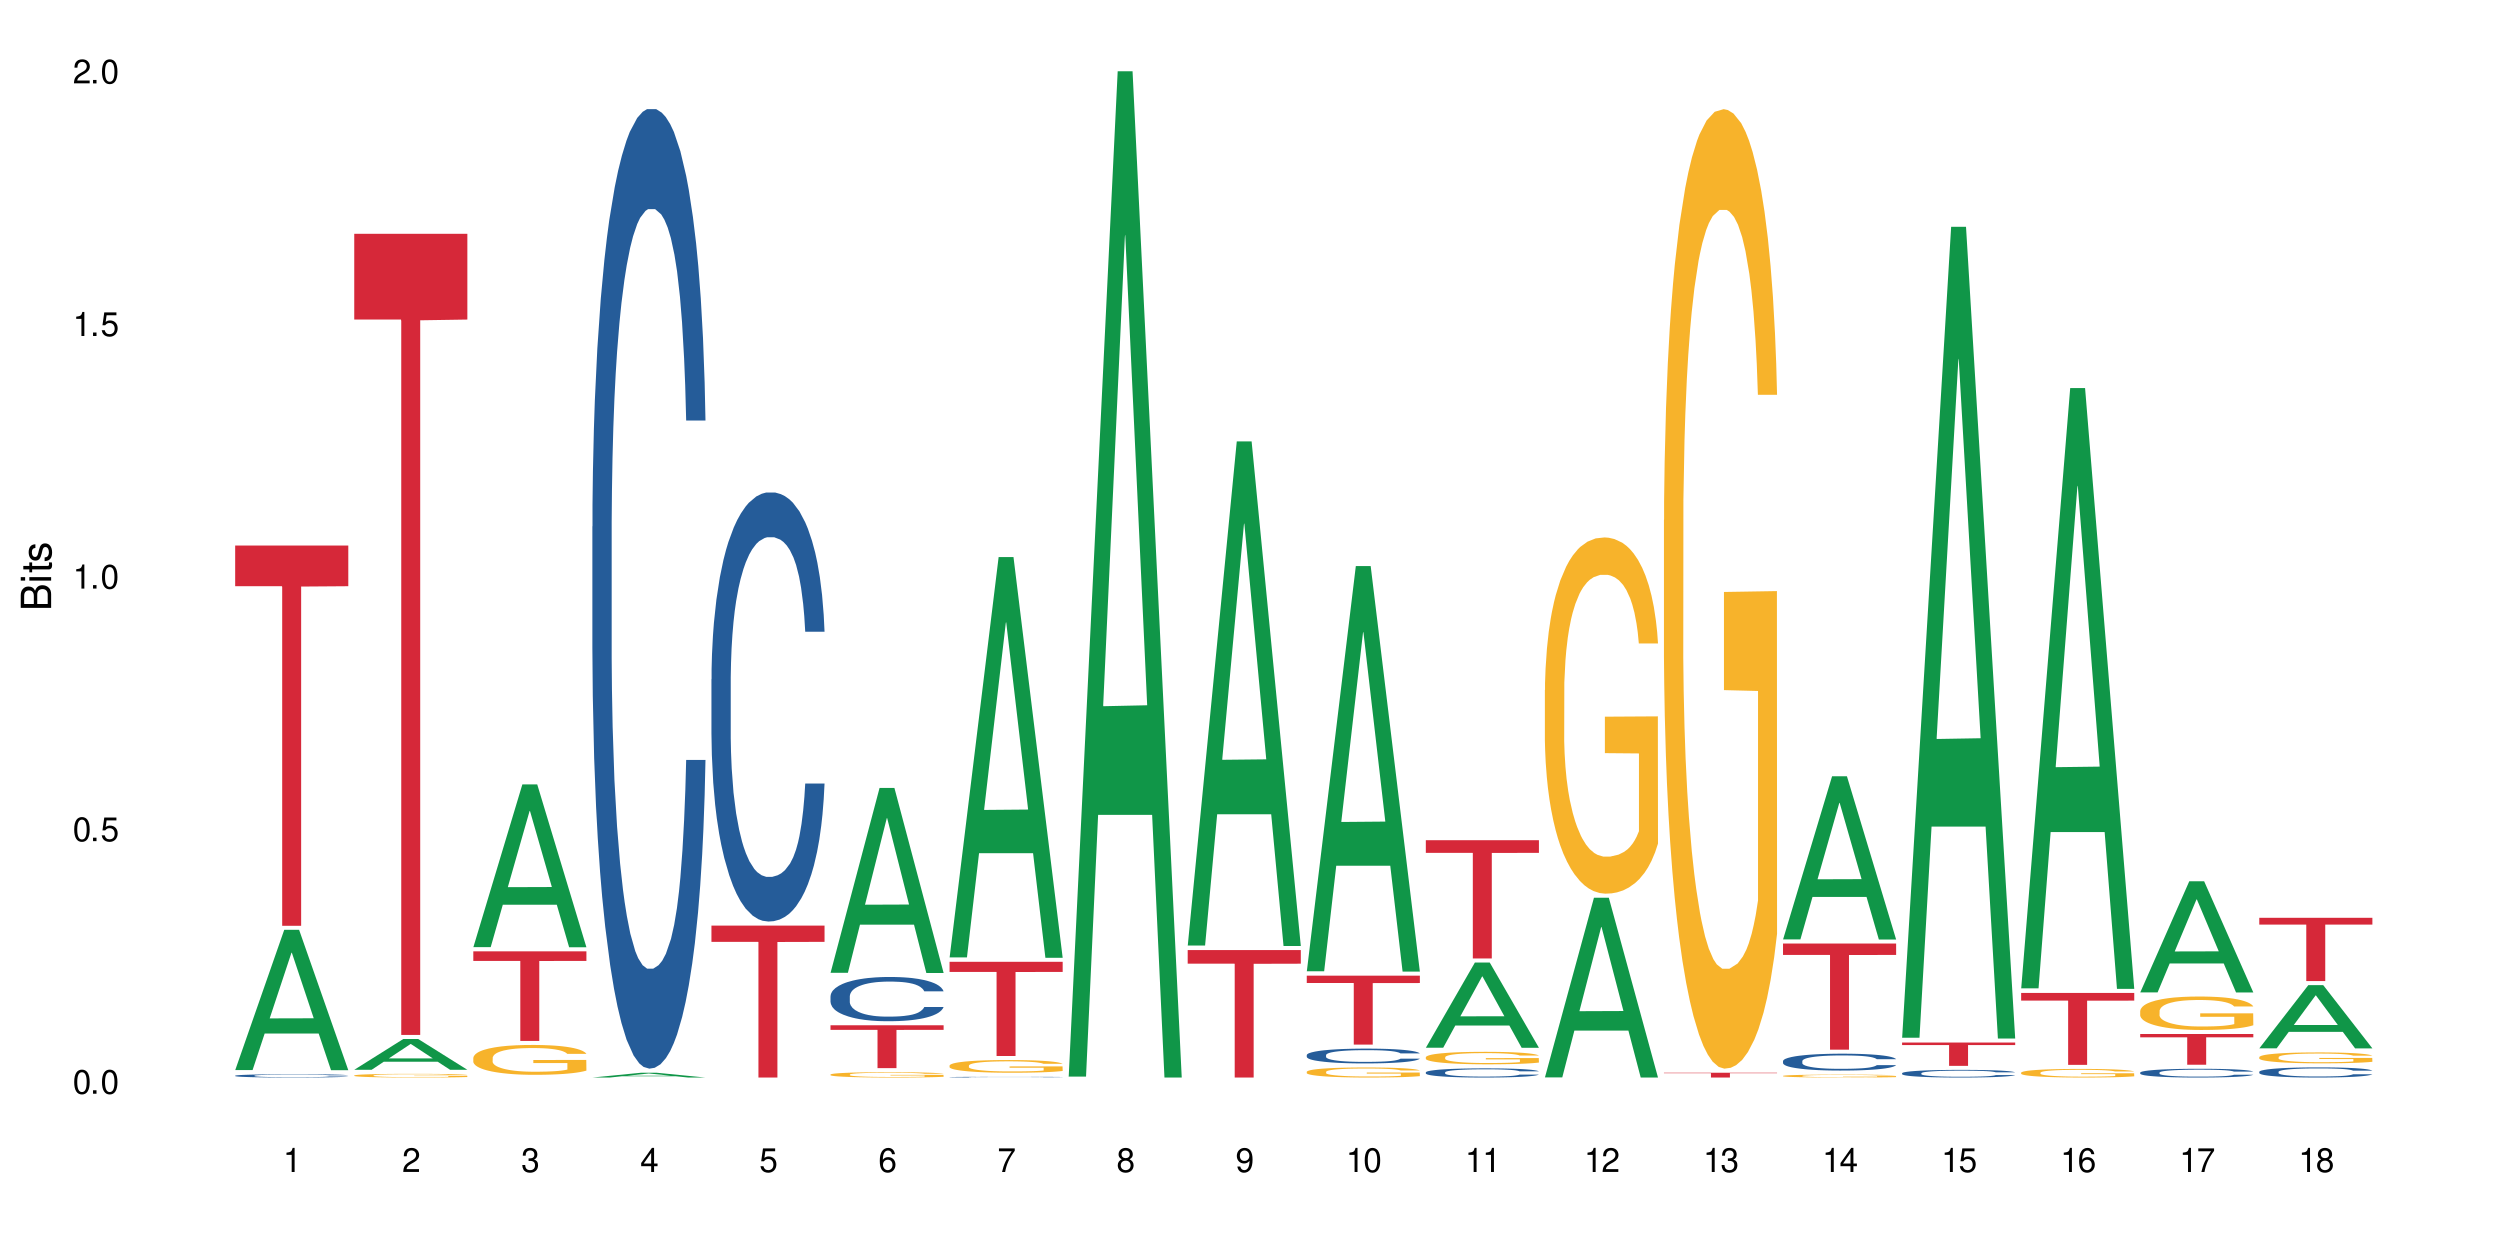 <?xml version="1.0" encoding="UTF-8"?>
<svg xmlns="http://www.w3.org/2000/svg" xmlns:xlink="http://www.w3.org/1999/xlink" width="720" height="360" viewBox="0 0 720 360">
<defs>
<g>
<g id="glyph-0-0">
</g>
<g id="glyph-0-1">
<path d="M 2.641 -6.938 C 2 -6.938 1.422 -6.656 1.078 -6.172 C 0.641 -5.562 0.406 -4.641 0.406 -3.359 C 0.406 -1.016 1.188 0.219 2.641 0.219 C 4.078 0.219 4.859 -1.016 4.859 -3.297 C 4.859 -4.641 4.656 -5.547 4.203 -6.172 C 3.844 -6.656 3.281 -6.938 2.641 -6.938 Z M 2.641 -6.188 C 3.547 -6.188 4 -5.25 4 -3.375 C 4 -1.406 3.562 -0.484 2.625 -0.484 C 1.734 -0.484 1.281 -1.438 1.281 -3.344 C 1.281 -5.25 1.734 -6.188 2.641 -6.188 Z M 2.641 -6.188 "/>
</g>
<g id="glyph-0-2">
<path d="M 1.828 -1 L 0.828 -1 L 0.828 0 L 1.828 0 Z M 1.828 -1 "/>
</g>
<g id="glyph-0-3">
<path d="M 4.562 -6.797 L 1.062 -6.797 L 0.547 -3.094 L 1.328 -3.094 C 1.719 -3.562 2.047 -3.734 2.578 -3.734 C 3.484 -3.734 4.062 -3.109 4.062 -2.094 C 4.062 -1.125 3.484 -0.531 2.578 -0.531 C 1.828 -0.531 1.375 -0.906 1.188 -1.672 L 0.328 -1.672 C 0.453 -1.109 0.547 -0.844 0.75 -0.594 C 1.125 -0.078 1.828 0.219 2.594 0.219 C 3.969 0.219 4.922 -0.781 4.922 -2.219 C 4.922 -3.562 4.031 -4.484 2.719 -4.484 C 2.25 -4.484 1.859 -4.359 1.469 -4.062 L 1.734 -5.969 L 4.562 -5.969 Z M 4.562 -6.797 "/>
</g>
<g id="glyph-0-4">
<path d="M 2.484 -4.938 L 2.484 0 L 3.328 0 L 3.328 -6.938 L 2.766 -6.938 C 2.469 -5.875 2.281 -5.734 0.984 -5.562 L 0.984 -4.938 Z M 2.484 -4.938 "/>
</g>
<g id="glyph-0-5">
<path d="M 4.859 -0.828 L 1.281 -0.828 C 1.359 -1.406 1.672 -1.781 2.5 -2.281 L 3.469 -2.828 C 4.406 -3.344 4.906 -4.062 4.906 -4.906 C 4.906 -5.484 4.672 -6.031 4.266 -6.406 C 3.859 -6.766 3.375 -6.938 2.719 -6.938 C 1.859 -6.938 1.219 -6.625 0.844 -6.031 C 0.609 -5.672 0.5 -5.234 0.484 -4.531 L 1.328 -4.531 C 1.359 -5.016 1.406 -5.281 1.531 -5.516 C 1.75 -5.938 2.188 -6.203 2.703 -6.203 C 3.469 -6.203 4.031 -5.641 4.031 -4.891 C 4.031 -4.344 3.719 -3.859 3.125 -3.516 L 2.234 -3 C 0.812 -2.172 0.406 -1.531 0.328 -0.016 L 4.859 -0.016 Z M 4.859 -0.828 "/>
</g>
<g id="glyph-0-6">
<path d="M 2.125 -3.188 L 2.578 -3.188 C 3.5 -3.188 3.984 -2.766 3.984 -1.922 C 3.984 -1.062 3.469 -0.531 2.594 -0.531 C 1.656 -0.531 1.203 -1 1.156 -2.016 L 0.312 -2.016 C 0.344 -1.453 0.438 -1.094 0.609 -0.781 C 0.953 -0.109 1.625 0.219 2.547 0.219 C 3.953 0.219 4.859 -0.625 4.859 -1.938 C 4.859 -2.828 4.516 -3.297 3.703 -3.594 C 4.344 -3.844 4.656 -4.328 4.656 -5.031 C 4.656 -6.219 3.875 -6.938 2.578 -6.938 C 1.203 -6.938 0.484 -6.172 0.453 -4.703 L 1.297 -4.703 C 1.312 -5.125 1.344 -5.359 1.453 -5.578 C 1.641 -5.969 2.062 -6.203 2.594 -6.203 C 3.344 -6.203 3.797 -5.75 3.797 -5 C 3.797 -4.516 3.609 -4.219 3.25 -4.047 C 3.016 -3.953 2.703 -3.922 2.125 -3.906 Z M 2.125 -3.188 "/>
</g>
<g id="glyph-0-7">
<path d="M 3.141 -1.672 L 3.141 0 L 3.984 0 L 3.984 -1.672 L 4.984 -1.672 L 4.984 -2.438 L 3.984 -2.438 L 3.984 -6.938 L 3.359 -6.938 L 0.266 -2.578 L 0.266 -1.672 Z M 3.141 -2.438 L 1 -2.438 L 3.141 -5.5 Z M 3.141 -2.438 "/>
</g>
<g id="glyph-0-8">
<path d="M 4.781 -5.125 C 4.609 -6.266 3.891 -6.938 2.844 -6.938 C 2.094 -6.938 1.422 -6.578 1.031 -5.953 C 0.594 -5.266 0.406 -4.422 0.406 -3.172 C 0.406 -2 0.578 -1.25 0.984 -0.641 C 1.359 -0.078 1.953 0.219 2.703 0.219 C 3.984 0.219 4.922 -0.75 4.922 -2.094 C 4.922 -3.375 4.062 -4.281 2.844 -4.281 C 2.172 -4.281 1.641 -4.031 1.281 -3.516 C 1.281 -5.234 1.828 -6.188 2.797 -6.188 C 3.391 -6.188 3.797 -5.797 3.938 -5.125 Z M 2.734 -3.531 C 3.547 -3.531 4.062 -2.953 4.062 -2.031 C 4.062 -1.156 3.484 -0.531 2.703 -0.531 C 1.922 -0.531 1.328 -1.188 1.328 -2.078 C 1.328 -2.938 1.906 -3.531 2.734 -3.531 Z M 2.734 -3.531 "/>
</g>
<g id="glyph-0-9">
<path d="M 4.984 -6.797 L 0.438 -6.797 L 0.438 -5.969 L 4.109 -5.969 C 2.5 -3.656 1.828 -2.234 1.328 0 L 2.219 0 C 2.594 -2.172 3.453 -4.047 4.984 -6.094 Z M 4.984 -6.797 "/>
</g>
<g id="glyph-0-10">
<path d="M 3.75 -3.656 C 4.469 -4.094 4.688 -4.438 4.688 -5.078 C 4.688 -6.172 3.844 -6.938 2.641 -6.938 C 1.438 -6.938 0.594 -6.172 0.594 -5.094 C 0.594 -4.438 0.812 -4.094 1.516 -3.656 C 0.734 -3.266 0.359 -2.703 0.359 -1.922 C 0.359 -0.656 1.281 0.219 2.641 0.219 C 3.984 0.219 4.922 -0.656 4.922 -1.922 C 4.922 -2.703 4.531 -3.266 3.75 -3.656 Z M 2.641 -6.188 C 3.359 -6.188 3.812 -5.75 3.812 -5.062 C 3.812 -4.406 3.344 -3.984 2.641 -3.984 C 1.922 -3.984 1.453 -4.406 1.453 -5.078 C 1.453 -5.75 1.922 -6.188 2.641 -6.188 Z M 2.641 -3.266 C 3.484 -3.266 4.062 -2.719 4.062 -1.906 C 4.062 -1.078 3.484 -0.531 2.625 -0.531 C 1.797 -0.531 1.219 -1.094 1.219 -1.906 C 1.219 -2.719 1.781 -3.266 2.641 -3.266 Z M 2.641 -3.266 "/>
</g>
<g id="glyph-0-11">
<path d="M 0.516 -1.578 C 0.672 -0.453 1.406 0.219 2.438 0.219 C 3.188 0.219 3.859 -0.141 4.266 -0.766 C 4.688 -1.453 4.891 -2.297 4.891 -3.547 C 4.891 -4.719 4.703 -5.453 4.312 -6.078 C 3.938 -6.641 3.344 -6.938 2.594 -6.938 C 1.297 -6.938 0.359 -5.969 0.359 -4.625 C 0.359 -3.344 1.234 -2.453 2.453 -2.453 C 3.094 -2.453 3.578 -2.672 4.016 -3.203 C 4 -1.484 3.469 -0.531 2.5 -0.531 C 1.906 -0.531 1.484 -0.906 1.359 -1.578 Z M 2.578 -6.203 C 3.375 -6.203 3.969 -5.531 3.969 -4.641 C 3.969 -3.797 3.391 -3.188 2.547 -3.188 C 1.734 -3.188 1.234 -3.766 1.234 -4.688 C 1.234 -5.562 1.797 -6.203 2.578 -6.203 Z M 2.578 -6.203 "/>
</g>
<g id="glyph-1-0">
</g>
<g id="glyph-1-1">
<path d="M 0 -0.953 L 0 -4.891 C 0 -5.719 -0.234 -6.344 -0.734 -6.797 C -1.188 -7.234 -1.812 -7.469 -2.5 -7.469 C -3.547 -7.469 -4.188 -7 -4.625 -5.875 C -4.984 -6.688 -5.625 -7.094 -6.531 -7.094 C -7.172 -7.094 -7.734 -6.859 -8.141 -6.391 C -8.562 -5.922 -8.75 -5.344 -8.75 -4.5 L -8.75 -0.953 Z M -4.984 -2.062 L -7.766 -2.062 L -7.766 -4.219 C -7.766 -4.844 -7.688 -5.203 -7.453 -5.5 C -7.219 -5.812 -6.859 -5.969 -6.375 -5.969 C -5.891 -5.969 -5.531 -5.812 -5.297 -5.5 C -5.062 -5.203 -4.984 -4.844 -4.984 -4.219 Z M -0.984 -2.062 L -4 -2.062 L -4 -4.781 C -4 -5.766 -3.438 -6.359 -2.484 -6.359 C -1.547 -6.359 -0.984 -5.766 -0.984 -4.781 Z M -0.984 -2.062 "/>
</g>
<g id="glyph-1-2">
<path d="M -6.281 -1.797 L -6.281 -0.797 L 0 -0.797 L 0 -1.797 Z M -8.75 -1.797 L -8.75 -0.797 L -7.484 -0.797 L -7.484 -1.797 Z M -8.75 -1.797 "/>
</g>
<g id="glyph-1-3">
<path d="M -6.281 -3.047 L -6.281 -2.016 L -8.016 -2.016 L -8.016 -1.016 L -6.281 -1.016 L -6.281 -0.172 L -5.469 -0.172 L -5.469 -1.016 L -0.719 -1.016 C -0.078 -1.016 0.281 -1.453 0.281 -2.234 C 0.281 -2.5 0.25 -2.719 0.188 -3.047 L -0.641 -3.047 C -0.609 -2.906 -0.594 -2.766 -0.594 -2.562 C -0.594 -2.141 -0.719 -2.016 -1.156 -2.016 L -5.469 -2.016 L -5.469 -3.047 Z M -6.281 -3.047 "/>
</g>
<g id="glyph-1-4">
<path d="M -4.531 -5.25 C -5.766 -5.25 -6.469 -4.422 -6.469 -2.969 C -6.469 -1.516 -5.719 -0.562 -4.547 -0.562 C -3.562 -0.562 -3.094 -1.062 -2.734 -2.562 L -2.516 -3.484 C -2.344 -4.188 -2.094 -4.469 -1.641 -4.469 C -1.047 -4.469 -0.641 -3.875 -0.641 -3 C -0.641 -2.453 -0.797 -2 -1.062 -1.75 C -1.25 -1.594 -1.422 -1.531 -1.875 -1.469 L -1.875 -0.406 C -0.422 -0.453 0.281 -1.266 0.281 -2.922 C 0.281 -4.5 -0.5 -5.516 -1.719 -5.516 C -2.656 -5.516 -3.172 -4.984 -3.469 -3.734 L -3.703 -2.766 C -3.891 -1.953 -4.156 -1.609 -4.594 -1.609 C -5.188 -1.609 -5.547 -2.125 -5.547 -2.938 C -5.547 -3.75 -5.203 -4.172 -4.531 -4.203 Z M -4.531 -5.25 "/>
</g>
</g>
</defs>
<rect x="-72" y="-36" width="864" height="432" fill="rgb(100%, 100%, 100%)" fill-opacity="1"/>
<path fill-rule="nonzero" fill="rgb(6.275%, 58.824%, 28.235%)" fill-opacity="1" d="M 67.73 308.18 L 67.766 308.141 L 81.859 267.789 L 86.141 267.789 L 100.309 308.219 L 95.332 308.219 L 91.781 297.664 L 76.223 297.664 L 72.742 308.18 L 67.73 308.18 L 77.719 293.297 L 90.352 293.262 L 84.055 274.395 L 83.984 274.355 L 83.914 274.469 L 77.684 293.262 L 77.719 293.297 Z M 67.73 308.18 "/>
<path fill-rule="nonzero" fill="rgb(14.51%, 36.078%, 60%)" fill-opacity="1" d="M 67.73 309.797 L 67.77 309.793 L 67.77 309.773 L 67.891 309.742 L 68.168 309.699 L 68.445 309.672 L 69.16 309.617 L 70.152 309.57 L 71.188 309.531 L 71.941 309.508 L 72.617 309.492 L 74.168 309.457 L 75.16 309.441 L 76.234 309.426 L 77.543 309.414 L 78.496 309.402 L 80.641 309.391 L 82.23 309.383 L 86.125 309.383 L 87.715 309.387 L 88.867 309.391 L 90.137 309.395 L 91.211 309.402 L 93.078 309.422 L 94.746 309.449 L 95.5 309.461 L 96.691 309.488 L 97.605 309.516 L 98.242 309.535 L 98.957 309.57 L 99.594 309.609 L 100.07 309.652 L 100.309 309.691 L 94.746 309.691 L 94.469 309.656 L 94.148 309.629 L 93.555 309.594 L 92.957 309.566 L 92.125 309.543 L 91.367 309.527 L 90.336 309.508 L 89.422 309.5 L 88.469 309.492 L 87.555 309.484 L 85.809 309.48 L 83.027 309.48 L 81.477 309.488 L 80.641 309.496 L 79.449 309.508 L 78.617 309.52 L 77.621 309.535 L 76.949 309.551 L 76.113 309.574 L 75.516 309.594 L 74.844 309.621 L 74.445 309.645 L 74.086 309.668 L 73.77 309.695 L 73.531 309.727 L 73.371 309.758 L 73.293 309.789 L 73.293 309.926 L 73.371 309.957 L 73.57 309.992 L 74.086 310.047 L 74.844 310.094 L 75.715 310.129 L 76.551 310.156 L 77.027 310.168 L 77.664 310.18 L 78.656 310.199 L 80.086 310.215 L 80.922 310.223 L 82.191 310.23 L 83.504 310.234 L 85.25 310.234 L 86.801 310.23 L 87.832 310.227 L 88.906 310.219 L 90.375 310.203 L 91.289 310.191 L 92.082 310.172 L 92.68 310.156 L 93.078 310.145 L 93.672 310.117 L 94.148 310.086 L 94.508 310.055 L 94.746 310.027 L 100.309 310.027 L 100.07 310.062 L 99.711 310.094 L 99.355 310.121 L 98.797 310.152 L 98.16 310.176 L 97.246 310.207 L 96.492 310.227 L 95.5 310.25 L 94.586 310.266 L 93.594 310.281 L 92.125 310.297 L 91.168 310.309 L 90.137 310.316 L 88.906 310.32 L 87.355 310.328 L 85.688 310.332 L 82.469 310.332 L 81.238 310.328 L 79.609 310.32 L 77.582 310.305 L 76.113 310.289 L 74.961 310.27 L 73.969 310.254 L 72.855 310.23 L 71.426 310.191 L 70.551 310.16 L 69.957 310.137 L 69.281 310.105 L 68.805 310.074 L 68.246 310.023 L 67.852 309.965 L 67.73 309.914 Z M 67.73 309.797 "/>
<path fill-rule="nonzero" fill="rgb(83.922%, 15.686%, 22.353%)" fill-opacity="1" d="M 67.73 157.105 L 100.309 157.105 L 100.309 168.828 L 86.73 168.93 L 86.73 266.625 L 81.27 266.625 L 81.27 169.031 L 81.188 168.828 L 67.73 168.828 Z M 67.73 157.105 "/>
<path fill-rule="nonzero" fill="rgb(6.275%, 58.824%, 28.235%)" fill-opacity="1" d="M 102.023 308.094 L 102.055 308.086 L 116.152 299.23 L 120.434 299.23 L 134.598 308.102 L 129.621 308.102 L 126.07 305.789 L 110.512 305.789 L 107.035 308.094 L 102.023 308.094 L 112.012 304.828 L 124.645 304.82 L 118.344 300.68 L 118.273 300.672 L 118.207 300.699 L 111.977 304.82 L 112.012 304.828 Z M 102.023 308.094 "/>
<path fill-rule="nonzero" fill="rgb(96.863%, 70.196%, 16.863%)" fill-opacity="1" d="M 102.023 309.723 L 102.062 309.723 L 102.062 309.703 L 102.219 309.66 L 102.617 309.598 L 103.133 309.547 L 103.691 309.512 L 104.047 309.488 L 104.645 309.461 L 105.16 309.438 L 106.473 309.395 L 108.141 309.355 L 109.055 309.336 L 110.086 309.32 L 111.555 309.301 L 112.23 309.293 L 114.297 309.277 L 116.641 309.27 L 119.223 309.266 L 120.414 309.266 L 122.043 309.27 L 124.27 309.281 L 125.539 309.293 L 126.531 309.301 L 127.566 309.312 L 128.836 309.332 L 130.027 309.355 L 130.98 309.379 L 131.938 309.41 L 132.73 309.441 L 133.406 309.477 L 134 309.516 L 134.359 309.551 L 134.598 309.582 L 129.074 309.582 L 128.758 309.551 L 128.398 309.523 L 127.805 309.492 L 127.207 309.469 L 126.613 309.449 L 125.5 309.426 L 124.547 309.41 L 123.355 309.395 L 122.203 309.387 L 120.891 309.379 L 117.992 309.379 L 116.086 309.387 L 114.973 309.395 L 114.18 309.402 L 113.066 309.414 L 112.391 309.426 L 111.992 309.434 L 110.801 309.465 L 110.008 309.492 L 109.57 309.512 L 109.012 309.539 L 108.617 309.566 L 108.18 309.605 L 107.941 309.633 L 107.621 309.699 L 107.582 309.875 L 107.703 309.914 L 107.941 309.953 L 108.258 309.988 L 108.734 310.023 L 109.211 310.055 L 110.047 310.09 L 110.762 310.117 L 111.316 310.133 L 112.391 310.16 L 112.828 310.168 L 113.859 310.184 L 114.934 310.199 L 116.242 310.211 L 117.238 310.215 L 118.824 310.223 L 120.852 310.223 L 123.234 310.215 L 124.746 310.207 L 125.777 310.199 L 126.453 310.191 L 127.289 310.184 L 127.883 310.172 L 128.441 310.16 L 129.117 310.145 L 129.117 309.914 L 119.301 309.91 L 119.301 309.805 L 134.559 309.801 L 134.598 310.184 L 133.762 310.207 L 132.73 310.234 L 131.738 310.254 L 130.703 310.27 L 129.234 310.289 L 128.043 310.301 L 126.215 310.312 L 124.547 310.324 L 122.797 310.328 L 121.25 310.332 L 117.793 310.332 L 116.047 310.324 L 114.656 310.316 L 113.383 310.309 L 112.113 310.293 L 110.523 310.273 L 109.488 310.258 L 108.418 310.238 L 107.344 310.211 L 106.391 310.188 L 105.754 310.164 L 105.121 310.145 L 104.445 310.113 L 103.809 310.082 L 103.332 310.051 L 102.895 310.016 L 102.578 309.984 L 102.262 309.941 L 102.102 309.906 L 102.023 309.875 Z M 102.023 309.723 "/>
<path fill-rule="nonzero" fill="rgb(83.922%, 15.686%, 22.353%)" fill-opacity="1" d="M 102.023 67.332 L 134.598 67.332 L 134.598 92.031 L 121.02 92.246 L 121.02 298.07 L 115.559 298.07 L 115.559 92.465 L 115.48 92.031 L 102.023 92.031 Z M 102.023 67.332 "/>
<path fill-rule="nonzero" fill="rgb(6.275%, 58.824%, 28.235%)" fill-opacity="1" d="M 136.312 272.77 L 136.348 272.727 L 150.441 225.91 L 154.723 225.91 L 168.887 272.816 L 163.91 272.816 L 160.359 260.57 L 144.805 260.57 L 141.324 272.77 L 136.312 272.77 L 146.301 255.504 L 158.934 255.461 L 152.637 233.574 L 152.566 233.527 L 152.496 233.66 L 146.266 255.461 L 146.301 255.504 Z M 136.312 272.77 "/>
<path fill-rule="nonzero" fill="rgb(96.863%, 70.196%, 16.863%)" fill-opacity="1" d="M 136.312 304.629 L 136.352 304.621 L 136.352 304.465 L 136.512 304.113 L 136.906 303.625 L 137.426 303.223 L 137.98 302.91 L 138.34 302.746 L 138.934 302.508 L 139.449 302.336 L 140.762 301.98 L 142.43 301.652 L 143.344 301.512 L 144.375 301.375 L 145.848 301.227 L 146.523 301.172 L 148.586 301.047 L 150.93 300.969 L 153.516 300.945 L 154.707 300.953 L 156.336 300.984 L 158.559 301.07 L 159.832 301.148 L 160.824 301.227 L 161.855 301.328 L 163.129 301.488 L 164.32 301.676 L 165.273 301.863 L 166.227 302.102 L 167.02 302.352 L 167.695 302.625 L 168.293 302.957 L 168.648 303.23 L 168.887 303.508 L 163.367 303.508 L 163.047 303.23 L 162.691 303.02 L 162.094 302.762 L 161.5 302.57 L 160.902 302.422 L 159.789 302.219 L 158.836 302.094 L 157.645 301.98 L 156.492 301.91 L 155.184 301.863 L 154.387 301.848 L 152.281 301.848 L 150.375 301.902 L 149.262 301.965 L 148.469 302.027 L 147.355 302.148 L 146.68 302.242 L 146.285 302.305 L 145.09 302.547 L 144.297 302.77 L 143.859 302.918 L 143.305 303.152 L 142.906 303.363 L 142.469 303.68 L 142.23 303.914 L 141.914 304.449 L 141.875 305.863 L 141.992 306.164 L 142.23 306.484 L 142.551 306.77 L 143.027 307.066 L 143.504 307.297 L 144.336 307.602 L 145.051 307.805 L 145.609 307.941 L 146.68 308.152 L 147.117 308.223 L 148.152 308.363 L 149.223 308.473 L 150.535 308.566 L 151.527 308.617 L 153.117 308.656 L 155.145 308.656 L 157.527 308.609 L 159.035 308.543 L 160.07 308.48 L 160.742 308.426 L 161.578 308.34 L 162.176 308.262 L 162.73 308.176 L 163.406 308.043 L 163.406 306.164 L 153.594 306.156 L 153.594 305.273 L 168.848 305.266 L 168.887 308.34 L 168.055 308.551 L 167.02 308.758 L 166.027 308.914 L 164.996 309.047 L 163.523 309.195 L 162.332 309.293 L 160.504 309.402 L 158.836 309.473 L 157.09 309.52 L 155.539 309.543 L 153.711 309.551 L 152.082 309.535 L 150.336 309.488 L 148.945 309.426 L 147.676 309.348 L 146.402 309.246 L 144.812 309.078 L 143.781 308.945 L 142.707 308.781 L 141.637 308.586 L 140.684 308.371 L 140.047 308.207 L 139.41 308.02 L 138.734 307.781 L 138.102 307.516 L 137.625 307.273 L 137.188 306.996 L 136.867 306.738 L 136.551 306.383 L 136.391 306.102 L 136.312 305.855 Z M 136.312 304.629 "/>
<path fill-rule="nonzero" fill="rgb(83.922%, 15.686%, 22.353%)" fill-opacity="1" d="M 136.312 273.98 L 168.887 273.98 L 168.887 276.742 L 155.312 276.766 L 155.312 299.781 L 149.848 299.781 L 149.848 276.789 L 149.77 276.742 L 136.312 276.742 Z M 136.312 273.98 "/>
<path fill-rule="nonzero" fill="rgb(6.275%, 58.824%, 28.235%)" fill-opacity="1" d="M 170.602 310.332 L 170.637 310.328 L 184.734 308.938 L 189.016 308.938 L 203.18 310.332 L 198.203 310.332 L 194.652 309.969 L 179.094 309.969 L 175.613 310.332 L 170.602 310.332 L 180.59 309.816 L 193.227 309.816 L 186.926 309.168 L 186.855 309.164 L 186.785 309.168 L 180.555 309.816 L 180.59 309.816 Z M 170.602 310.332 "/>
<path fill-rule="nonzero" fill="rgb(14.51%, 36.078%, 60%)" fill-opacity="1" d="M 170.602 151.672 L 170.641 151.418 L 170.641 145.355 L 170.762 135.758 L 171.039 123.633 L 171.316 115.297 L 172.031 100.395 L 173.027 85.996 L 174.059 74.883 L 174.812 68.312 L 175.488 63.262 L 177.039 53.918 L 178.031 49.117 L 179.105 44.824 L 180.414 40.527 L 181.367 38.004 L 183.516 33.961 L 185.102 32.191 L 186.336 31.434 L 188.996 31.434 L 190.586 32.445 L 191.738 33.707 L 193.008 35.73 L 194.082 38.004 L 195.949 43.559 L 197.617 50.633 L 198.371 54.676 L 199.562 62.504 L 200.477 70.082 L 201.113 76.648 L 201.828 85.996 L 202.465 97.363 L 202.941 110.246 L 203.18 121.105 L 197.617 121.105 L 197.34 111.004 L 197.02 103.172 L 196.426 92.816 L 195.828 85.492 L 194.996 78.164 L 194.238 73.367 L 193.207 68.566 L 192.293 65.535 L 191.34 63.262 L 190.426 61.746 L 188.68 60.23 L 186.652 60.23 L 185.898 60.738 L 184.348 62.758 L 183.516 64.523 L 182.32 68.062 L 181.488 71.344 L 180.496 76.398 L 179.82 80.691 L 178.984 87.258 L 178.391 93.07 L 177.715 101.402 L 177.316 107.719 L 176.957 114.793 L 176.641 123.129 L 176.402 131.969 L 176.242 141.312 L 176.164 150.406 L 176.164 189.559 L 176.242 198.652 L 176.441 209.262 L 176.957 224.672 L 177.715 238.059 L 178.586 248.668 L 179.422 256.246 L 179.898 259.781 L 180.535 263.824 L 181.527 268.875 L 182.957 273.926 L 183.793 275.949 L 185.062 277.969 L 186.375 278.98 L 188.121 278.98 L 189.672 277.969 L 190.703 276.707 L 191.777 274.684 L 193.246 270.391 L 194.16 266.348 L 194.957 261.551 L 195.551 256.75 L 195.949 252.707 L 196.543 244.879 L 197.02 236.289 L 197.379 227.449 L 197.617 218.859 L 203.18 218.859 L 202.941 228.965 L 202.582 238.816 L 202.227 246.141 L 201.668 254.98 L 201.035 262.812 L 200.121 271.652 L 199.363 277.465 L 198.371 283.777 L 197.457 288.578 L 196.465 292.871 L 194.996 297.922 L 194.043 300.449 L 193.008 302.723 L 191.777 304.742 L 190.227 306.512 L 188.559 307.523 L 187.012 307.773 L 185.34 307.27 L 184.109 306.258 L 182.48 303.984 L 180.453 299.438 L 178.984 294.641 L 177.832 289.84 L 176.84 284.789 L 175.727 277.969 L 174.297 266.855 L 173.422 258.266 L 172.828 251.195 L 172.152 241.344 L 171.676 232.5 L 171.117 218.355 L 170.723 200.422 L 170.602 186.527 Z M 170.602 151.672 "/>
<path fill-rule="nonzero" fill="rgb(14.51%, 36.078%, 60%)" fill-opacity="1" d="M 204.895 195.613 L 204.934 195.5 L 204.934 192.789 L 205.051 188.496 L 205.332 183.074 L 205.609 179.348 L 206.324 172.688 L 207.316 166.25 L 208.348 161.281 L 209.105 158.344 L 209.781 156.086 L 211.328 151.906 L 212.32 149.762 L 213.395 147.84 L 214.707 145.922 L 215.66 144.793 L 217.805 142.984 L 219.395 142.195 L 220.625 141.855 L 223.285 141.855 L 224.875 142.309 L 226.027 142.871 L 227.301 143.773 L 228.371 144.793 L 230.238 147.277 L 231.906 150.438 L 232.664 152.246 L 233.855 155.746 L 234.77 159.133 L 235.402 162.07 L 236.117 166.25 L 236.754 171.332 L 237.23 177.09 L 237.469 181.945 L 231.906 181.945 L 231.629 177.43 L 231.312 173.93 L 230.715 169.297 L 230.121 166.023 L 229.285 162.746 L 228.531 160.602 L 227.496 158.457 L 226.586 157.102 L 225.629 156.086 L 224.719 155.406 L 222.969 154.73 L 220.941 154.73 L 220.188 154.957 L 218.641 155.859 L 217.805 156.648 L 216.613 158.23 L 215.777 159.699 L 214.785 161.957 L 214.109 163.879 L 213.277 166.812 L 212.68 169.41 L 212.004 173.137 L 211.605 175.961 L 211.25 179.125 L 210.934 182.852 L 210.691 186.805 L 210.535 190.98 L 210.453 195.047 L 210.453 212.551 L 210.535 216.617 L 210.734 221.359 L 211.25 228.25 L 212.004 234.234 L 212.879 238.977 L 213.711 242.367 L 214.188 243.949 L 214.824 245.754 L 215.816 248.012 L 217.25 250.273 L 218.082 251.176 L 219.355 252.078 L 220.664 252.531 L 222.414 252.531 L 223.961 252.078 L 224.996 251.516 L 226.066 250.609 L 227.539 248.691 L 228.453 246.883 L 229.246 244.738 L 229.84 242.594 L 230.238 240.785 L 230.836 237.285 L 231.312 233.445 L 231.668 229.492 L 231.906 225.652 L 237.469 225.652 L 237.23 230.168 L 236.875 234.574 L 236.516 237.848 L 235.961 241.801 L 235.324 245.301 L 234.41 249.254 L 233.656 251.852 L 232.664 254.676 L 231.75 256.82 L 230.754 258.742 L 229.285 261 L 228.332 262.129 L 227.301 263.145 L 226.066 264.051 L 224.52 264.84 L 222.852 265.293 L 221.301 265.406 L 219.633 265.18 L 218.398 264.727 L 216.773 263.711 L 214.746 261.68 L 213.277 259.531 L 212.125 257.387 L 211.129 255.129 L 210.02 252.078 L 208.586 247.109 L 207.715 243.27 L 207.117 240.109 L 206.441 235.703 L 205.965 231.75 L 205.41 225.426 L 205.012 217.406 L 204.895 211.195 Z M 204.895 195.613 "/>
<path fill-rule="nonzero" fill="rgb(83.922%, 15.686%, 22.353%)" fill-opacity="1" d="M 204.895 266.57 L 237.469 266.57 L 237.469 271.254 L 223.895 271.293 L 223.895 310.332 L 218.43 310.332 L 218.43 271.336 L 218.352 271.254 L 204.895 271.254 Z M 204.895 266.57 "/>
<path fill-rule="nonzero" fill="rgb(6.275%, 58.824%, 28.235%)" fill-opacity="1" d="M 239.184 280.164 L 239.219 280.113 L 253.312 226.934 L 257.594 226.934 L 271.762 280.215 L 266.781 280.215 L 263.234 266.305 L 247.676 266.305 L 244.195 280.164 L 239.184 280.164 L 249.172 260.555 L 261.805 260.504 L 255.508 235.641 L 255.438 235.59 L 255.367 235.738 L 249.137 260.504 L 249.172 260.555 Z M 239.184 280.164 "/>
<path fill-rule="nonzero" fill="rgb(14.51%, 36.078%, 60%)" fill-opacity="1" d="M 239.184 286.922 L 239.223 286.91 L 239.223 286.629 L 239.344 286.188 L 239.621 285.629 L 239.898 285.242 L 240.613 284.559 L 241.605 283.895 L 242.641 283.379 L 243.395 283.078 L 244.07 282.844 L 245.621 282.414 L 246.613 282.191 L 247.684 281.996 L 248.996 281.797 L 249.949 281.68 L 252.094 281.496 L 253.684 281.414 L 254.914 281.379 L 257.578 281.379 L 259.168 281.426 L 260.32 281.484 L 261.59 281.578 L 262.664 281.68 L 264.531 281.938 L 266.199 282.262 L 266.953 282.449 L 268.145 282.809 L 269.059 283.16 L 269.695 283.461 L 270.41 283.895 L 271.043 284.418 L 271.52 285.012 L 271.762 285.512 L 266.199 285.512 L 265.922 285.047 L 265.602 284.684 L 265.008 284.207 L 264.41 283.871 L 263.574 283.531 L 262.82 283.312 L 261.789 283.09 L 260.875 282.949 L 259.922 282.844 L 259.008 282.777 L 257.258 282.707 L 255.234 282.707 L 254.48 282.73 L 252.93 282.82 L 252.094 282.902 L 250.902 283.066 L 250.07 283.219 L 249.074 283.449 L 248.402 283.648 L 247.566 283.953 L 246.969 284.219 L 246.293 284.602 L 245.898 284.895 L 245.539 285.219 L 245.223 285.605 L 244.984 286.012 L 244.824 286.441 L 244.746 286.863 L 244.746 288.668 L 244.824 289.086 L 245.023 289.574 L 245.539 290.285 L 246.293 290.902 L 247.168 291.391 L 248.004 291.738 L 248.48 291.902 L 249.117 292.09 L 250.109 292.32 L 251.539 292.555 L 252.375 292.648 L 253.645 292.742 L 254.957 292.789 L 256.703 292.789 L 258.254 292.742 L 259.285 292.684 L 260.359 292.59 L 261.828 292.391 L 262.742 292.207 L 263.535 291.984 L 264.133 291.762 L 264.531 291.578 L 265.125 291.215 L 265.602 290.82 L 265.961 290.414 L 266.199 290.016 L 271.762 290.016 L 271.52 290.484 L 271.164 290.938 L 270.805 291.273 L 270.25 291.684 L 269.613 292.043 L 268.699 292.449 L 267.945 292.719 L 266.953 293.008 L 266.039 293.23 L 265.047 293.43 L 263.574 293.66 L 262.621 293.777 L 261.59 293.883 L 260.359 293.977 L 258.809 294.059 L 257.141 294.102 L 255.59 294.113 L 253.922 294.09 L 252.691 294.047 L 251.062 293.941 L 249.035 293.73 L 247.566 293.508 L 246.414 293.289 L 245.422 293.055 L 244.309 292.742 L 242.879 292.23 L 242.004 291.832 L 241.41 291.508 L 240.734 291.055 L 240.258 290.645 L 239.699 289.992 L 239.305 289.168 L 239.184 288.527 Z M 239.184 286.922 "/>
<path fill-rule="nonzero" fill="rgb(96.863%, 70.196%, 16.863%)" fill-opacity="1" d="M 239.184 309.453 L 239.223 309.453 L 239.223 309.422 L 239.383 309.359 L 239.781 309.273 L 240.297 309.199 L 240.852 309.145 L 241.211 309.117 L 241.805 309.074 L 242.32 309.043 L 243.633 308.98 L 245.301 308.918 L 246.215 308.895 L 247.25 308.871 L 248.719 308.844 L 249.395 308.836 L 251.461 308.812 L 253.805 308.797 L 256.387 308.793 L 257.578 308.793 L 259.207 308.801 L 261.43 308.816 L 262.703 308.828 L 263.695 308.844 L 264.727 308.863 L 266 308.891 L 267.191 308.926 L 268.145 308.957 L 269.098 309 L 269.895 309.047 L 270.566 309.094 L 271.164 309.152 L 271.52 309.203 L 271.762 309.25 L 266.238 309.25 L 265.922 309.203 L 265.562 309.164 L 264.965 309.117 L 264.371 309.086 L 263.773 309.059 L 262.664 309.02 L 261.707 309 L 260.516 308.98 L 259.363 308.965 L 258.055 308.957 L 257.258 308.953 L 255.152 308.953 L 253.246 308.965 L 252.133 308.977 L 251.34 308.988 L 250.227 309.008 L 249.551 309.023 L 249.156 309.035 L 247.965 309.082 L 247.168 309.121 L 246.73 309.145 L 246.176 309.188 L 245.777 309.227 L 245.34 309.281 L 245.102 309.324 L 244.785 309.422 L 244.746 309.672 L 244.863 309.727 L 245.102 309.785 L 245.422 309.836 L 245.898 309.887 L 246.375 309.93 L 247.207 309.984 L 247.922 310.02 L 248.48 310.043 L 249.551 310.082 L 249.988 310.094 L 251.023 310.121 L 252.094 310.141 L 253.406 310.156 L 254.398 310.164 L 255.988 310.172 L 258.016 310.172 L 260.398 310.164 L 261.906 310.152 L 262.941 310.141 L 263.617 310.133 L 264.449 310.117 L 265.047 310.102 L 265.602 310.086 L 266.277 310.062 L 266.277 309.727 L 256.465 309.727 L 256.465 309.566 L 271.719 309.566 L 271.762 310.117 L 270.926 310.152 L 269.895 310.191 L 268.898 310.219 L 267.867 310.242 L 266.398 310.27 L 265.203 310.285 L 263.379 310.305 L 261.707 310.32 L 259.961 310.328 L 258.41 310.332 L 256.586 310.332 L 254.957 310.328 L 253.207 310.32 L 251.816 310.309 L 250.547 310.297 L 249.273 310.277 L 247.684 310.25 L 246.652 310.223 L 245.578 310.195 L 244.508 310.16 L 243.555 310.121 L 242.918 310.094 L 242.281 310.059 L 241.605 310.016 L 240.973 309.969 L 240.496 309.926 L 240.059 309.875 L 239.738 309.828 L 239.422 309.766 L 239.262 309.715 L 239.184 309.672 Z M 239.184 309.453 "/>
<path fill-rule="nonzero" fill="rgb(83.922%, 15.686%, 22.353%)" fill-opacity="1" d="M 239.184 295.277 L 271.762 295.277 L 271.762 296.602 L 258.184 296.613 L 258.184 307.629 L 252.723 307.629 L 252.723 296.625 L 252.641 296.602 L 239.184 296.602 Z M 239.184 295.277 "/>
<path fill-rule="nonzero" fill="rgb(6.275%, 58.824%, 28.235%)" fill-opacity="1" d="M 273.473 275.738 L 273.508 275.629 L 287.605 160.441 L 291.887 160.441 L 306.051 275.844 L 301.074 275.844 L 297.523 245.723 L 281.965 245.723 L 278.484 275.738 L 273.473 275.738 L 283.465 233.262 L 296.098 233.152 L 289.797 179.297 L 289.727 179.188 L 289.656 179.516 L 283.43 233.152 L 283.465 233.262 Z M 273.473 275.738 "/>
<path fill-rule="nonzero" fill="rgb(14.51%, 36.078%, 60%)" fill-opacity="1" d="M 273.473 310.211 L 273.516 310.211 L 273.516 310.207 L 273.633 310.199 L 273.91 310.188 L 274.188 310.184 L 274.906 310.172 L 275.898 310.16 L 276.93 310.152 L 277.684 310.145 L 278.359 310.141 L 279.91 310.133 L 280.902 310.129 L 281.977 310.129 L 283.285 310.125 L 284.242 310.121 L 286.387 310.117 L 294.609 310.117 L 295.879 310.121 L 296.953 310.121 L 298.82 310.125 L 300.488 310.133 L 301.242 310.137 L 302.434 310.141 L 303.348 310.148 L 303.984 310.152 L 304.699 310.16 L 305.336 310.168 L 305.812 310.18 L 306.051 310.188 L 300.488 310.188 L 300.211 310.18 L 299.895 310.172 L 299.297 310.164 L 298.699 310.16 L 297.867 310.152 L 297.113 310.148 L 296.078 310.145 L 295.164 310.145 L 294.211 310.141 L 287.219 310.141 L 286.387 310.145 L 285.195 310.145 L 284.359 310.148 L 283.367 310.152 L 282.691 310.156 L 281.855 310.16 L 281.262 310.164 L 280.586 310.172 L 280.188 310.176 L 279.832 310.184 L 279.512 310.188 L 279.273 310.195 L 279.117 310.203 L 279.035 310.211 L 279.035 310.238 L 279.117 310.246 L 279.312 310.254 L 279.832 310.27 L 280.586 310.277 L 281.461 310.285 L 282.293 310.293 L 282.77 310.297 L 283.406 310.297 L 284.398 310.301 L 285.828 310.305 L 286.664 310.309 L 293.574 310.309 L 294.648 310.305 L 296.117 310.305 L 297.031 310.301 L 297.828 310.297 L 298.422 310.293 L 298.82 310.289 L 299.414 310.285 L 299.895 310.277 L 300.25 310.27 L 300.488 310.262 L 306.051 310.262 L 305.812 310.27 L 305.453 310.277 L 305.098 310.285 L 304.539 310.293 L 303.906 310.297 L 302.992 310.305 L 302.238 310.309 L 301.242 310.312 L 300.328 310.316 L 299.336 310.32 L 297.867 310.324 L 296.914 310.328 L 294.648 310.328 L 293.098 310.332 L 286.98 310.332 L 285.352 310.328 L 283.328 310.324 L 281.855 310.32 L 280.703 310.32 L 279.711 310.316 L 278.598 310.309 L 277.168 310.301 L 276.297 310.293 L 275.699 310.289 L 275.023 310.281 L 274.547 310.273 L 273.992 310.262 L 273.594 310.25 L 273.473 310.238 Z M 273.473 310.211 "/>
<path fill-rule="nonzero" fill="rgb(96.863%, 70.196%, 16.863%)" fill-opacity="1" d="M 273.473 306.859 L 273.516 306.855 L 273.516 306.789 L 273.672 306.637 L 274.07 306.43 L 274.586 306.258 L 275.145 306.125 L 275.5 306.055 L 276.098 305.953 L 276.613 305.883 L 277.922 305.73 L 279.594 305.59 L 280.508 305.531 L 281.539 305.473 L 283.008 305.41 L 283.684 305.387 L 285.75 305.332 L 288.094 305.297 L 290.676 305.289 L 291.867 305.293 L 293.496 305.305 L 295.723 305.344 L 296.992 305.375 L 297.984 305.41 L 299.02 305.453 L 300.289 305.52 L 301.48 305.602 L 302.434 305.68 L 303.391 305.781 L 304.184 305.887 L 304.859 306.004 L 305.453 306.145 L 305.812 306.262 L 306.051 306.379 L 300.527 306.379 L 300.211 306.262 L 299.852 306.172 L 299.258 306.062 L 298.66 305.98 L 298.066 305.918 L 296.953 305.832 L 296 305.777 L 294.809 305.73 L 293.656 305.699 L 292.344 305.68 L 291.551 305.672 L 289.445 305.672 L 287.539 305.695 L 286.426 305.723 L 285.629 305.75 L 284.52 305.801 L 283.844 305.84 L 283.445 305.867 L 282.254 305.973 L 281.461 306.066 L 281.023 306.129 L 280.465 306.23 L 280.07 306.32 L 279.633 306.453 L 279.395 306.555 L 279.074 306.781 L 279.035 307.383 L 279.156 307.512 L 279.395 307.648 L 279.711 307.77 L 280.188 307.895 L 280.664 307.992 L 281.5 308.125 L 282.215 308.211 L 282.77 308.266 L 283.844 308.355 L 284.281 308.387 L 285.312 308.449 L 286.387 308.496 L 287.695 308.535 L 288.691 308.555 L 290.277 308.57 L 292.305 308.57 L 294.688 308.551 L 296.199 308.523 L 297.23 308.496 L 297.906 308.473 L 298.742 308.438 L 299.336 308.402 L 299.895 308.367 L 300.566 308.309 L 300.566 307.512 L 290.754 307.508 L 290.754 307.133 L 306.012 307.129 L 306.051 308.438 L 305.215 308.527 L 304.184 308.613 L 303.191 308.684 L 302.156 308.738 L 300.688 308.801 L 299.496 308.844 L 297.668 308.891 L 296 308.918 L 294.25 308.941 L 292.703 308.949 L 290.875 308.953 L 289.246 308.945 L 287.496 308.926 L 286.109 308.898 L 284.836 308.867 L 283.566 308.824 L 281.977 308.754 L 280.941 308.695 L 279.871 308.625 L 278.797 308.543 L 277.844 308.449 L 277.207 308.379 L 276.574 308.301 L 275.898 308.199 L 275.262 308.086 L 274.785 307.984 L 274.348 307.867 L 274.031 307.754 L 273.711 307.605 L 273.555 307.484 L 273.473 307.379 Z M 273.473 306.859 "/>
<path fill-rule="nonzero" fill="rgb(83.922%, 15.686%, 22.353%)" fill-opacity="1" d="M 273.473 277.008 L 306.051 277.008 L 306.051 279.91 L 292.473 279.938 L 292.473 304.125 L 287.012 304.125 L 287.012 279.961 L 286.934 279.91 L 273.473 279.91 Z M 273.473 277.008 "/>
<path fill-rule="nonzero" fill="rgb(6.275%, 58.824%, 28.235%)" fill-opacity="1" d="M 307.766 310.059 L 307.801 309.789 L 321.895 20.527 L 326.176 20.527 L 340.34 310.332 L 335.363 310.332 L 331.812 234.684 L 316.258 234.684 L 312.777 310.059 L 307.766 310.059 L 317.754 203.391 L 330.387 203.117 L 324.086 67.875 L 324.02 67.602 L 323.949 68.418 L 317.719 203.117 L 317.754 203.391 Z M 307.766 310.059 "/>
<path fill-rule="nonzero" fill="rgb(6.275%, 58.824%, 28.235%)" fill-opacity="1" d="M 342.055 272.312 L 342.09 272.176 L 356.188 127.129 L 360.465 127.129 L 374.633 272.449 L 369.656 272.449 L 366.105 234.516 L 350.547 234.516 L 347.066 272.312 L 342.055 272.312 L 352.043 218.824 L 364.68 218.688 L 358.379 150.871 L 358.309 150.738 L 358.238 151.145 L 352.008 218.688 L 352.043 218.824 Z M 342.055 272.312 "/>
<path fill-rule="nonzero" fill="rgb(83.922%, 15.686%, 22.353%)" fill-opacity="1" d="M 342.055 273.613 L 374.633 273.613 L 374.633 277.543 L 361.055 277.578 L 361.055 310.332 L 355.594 310.332 L 355.594 277.613 L 355.512 277.543 L 342.055 277.543 Z M 342.055 273.613 "/>
<path fill-rule="nonzero" fill="rgb(6.275%, 58.824%, 28.235%)" fill-opacity="1" d="M 376.348 279.715 L 376.383 279.605 L 390.477 163.031 L 394.758 163.031 L 408.922 279.828 L 403.945 279.828 L 400.395 249.34 L 384.84 249.34 L 381.359 279.715 L 376.348 279.715 L 386.336 236.727 L 398.969 236.617 L 392.668 182.113 L 392.598 182.004 L 392.531 182.332 L 386.301 236.617 L 386.336 236.727 Z M 376.348 279.715 "/>
<path fill-rule="nonzero" fill="rgb(14.51%, 36.078%, 60%)" fill-opacity="1" d="M 376.348 303.859 L 376.387 303.855 L 376.387 303.762 L 376.504 303.613 L 376.781 303.426 L 377.062 303.297 L 377.777 303.07 L 378.77 302.848 L 379.801 302.676 L 380.559 302.574 L 381.234 302.496 L 382.781 302.352 L 383.773 302.277 L 384.848 302.211 L 386.16 302.145 L 387.113 302.105 L 389.258 302.043 L 390.848 302.016 L 392.078 302.004 L 394.738 302.004 L 396.328 302.02 L 397.48 302.039 L 398.754 302.07 L 399.824 302.105 L 401.691 302.191 L 403.359 302.301 L 404.113 302.363 L 405.309 302.484 L 406.219 302.602 L 406.855 302.703 L 407.57 302.848 L 408.207 303.023 L 408.684 303.219 L 408.922 303.387 L 403.359 303.387 L 403.082 303.23 L 402.766 303.109 L 402.168 302.953 L 401.574 302.84 L 400.738 302.727 L 399.984 302.652 L 398.949 302.578 L 398.035 302.531 L 397.082 302.496 L 396.168 302.473 L 394.422 302.449 L 392.395 302.449 L 391.641 302.457 L 390.09 302.488 L 389.258 302.516 L 388.066 302.57 L 387.23 302.621 L 386.238 302.699 L 385.562 302.766 L 384.727 302.867 L 384.133 302.957 L 383.457 303.082 L 383.059 303.18 L 382.703 303.289 L 382.383 303.418 L 382.145 303.555 L 381.988 303.699 L 381.906 303.84 L 381.906 304.441 L 381.988 304.582 L 382.188 304.746 L 382.703 304.984 L 383.457 305.191 L 384.332 305.355 L 385.164 305.469 L 385.641 305.523 L 386.277 305.586 L 387.27 305.664 L 388.699 305.742 L 389.535 305.773 L 390.805 305.805 L 392.117 305.82 L 393.867 305.82 L 395.414 305.805 L 396.449 305.785 L 397.52 305.754 L 398.992 305.688 L 399.902 305.625 L 400.699 305.551 L 401.293 305.477 L 401.691 305.418 L 402.289 305.297 L 402.766 305.164 L 403.121 305.027 L 403.359 304.895 L 408.922 304.895 L 408.684 305.051 L 408.328 305.203 L 407.969 305.316 L 407.414 305.453 L 406.777 305.57 L 405.863 305.707 L 405.109 305.797 L 404.113 305.895 L 403.203 305.969 L 402.207 306.035 L 400.738 306.113 L 399.785 306.152 L 398.754 306.188 L 397.52 306.219 L 395.973 306.246 L 394.301 306.262 L 392.754 306.266 L 391.086 306.258 L 389.852 306.242 L 388.223 306.207 L 386.199 306.137 L 384.727 306.062 L 383.578 305.988 L 382.582 305.91 L 381.473 305.805 L 380.039 305.633 L 379.168 305.5 L 378.57 305.395 L 377.895 305.242 L 377.418 305.105 L 376.863 304.887 L 376.465 304.609 L 376.348 304.395 Z M 376.348 303.859 "/>
<path fill-rule="nonzero" fill="rgb(96.863%, 70.196%, 16.863%)" fill-opacity="1" d="M 376.348 308.672 L 376.387 308.668 L 376.387 308.617 L 376.543 308.496 L 376.941 308.332 L 377.457 308.199 L 378.016 308.09 L 378.371 308.035 L 378.969 307.957 L 379.484 307.898 L 380.797 307.777 L 382.465 307.668 L 383.379 307.621 L 384.41 307.574 L 385.879 307.523 L 386.555 307.504 L 388.621 307.465 L 390.965 307.438 L 393.547 307.43 L 394.738 307.43 L 396.367 307.441 L 398.594 307.473 L 399.863 307.496 L 400.859 307.523 L 401.891 307.559 L 403.16 307.613 L 404.352 307.676 L 405.309 307.738 L 406.262 307.82 L 407.055 307.902 L 407.73 307.996 L 408.328 308.109 L 408.684 308.199 L 408.922 308.293 L 403.398 308.293 L 403.082 308.199 L 402.727 308.129 L 402.129 308.043 L 401.531 307.977 L 400.938 307.926 L 399.824 307.859 L 398.871 307.816 L 397.68 307.777 L 396.527 307.754 L 395.215 307.738 L 394.422 307.734 L 392.316 307.734 L 390.41 307.754 L 389.297 307.773 L 388.504 307.793 L 387.391 307.836 L 386.715 307.867 L 386.316 307.887 L 385.125 307.969 L 384.332 308.043 L 383.895 308.094 L 383.34 308.176 L 382.941 308.246 L 382.504 308.352 L 382.266 308.43 L 381.949 308.613 L 381.906 309.09 L 382.027 309.191 L 382.266 309.297 L 382.582 309.395 L 383.059 309.496 L 383.535 309.57 L 384.371 309.676 L 385.086 309.742 L 385.641 309.789 L 386.715 309.859 L 387.152 309.883 L 388.184 309.934 L 389.258 309.969 L 390.566 310 L 391.562 310.016 L 393.152 310.031 L 395.176 310.031 L 397.559 310.016 L 399.07 309.992 L 400.102 309.973 L 400.777 309.953 L 401.613 309.926 L 402.207 309.898 L 402.766 309.867 L 403.441 309.824 L 403.441 309.191 L 393.629 309.188 L 393.629 308.891 L 408.883 308.887 L 408.922 309.926 L 408.086 309.996 L 407.055 310.066 L 406.062 310.117 L 405.027 310.164 L 403.559 310.215 L 402.367 310.246 L 400.539 310.281 L 398.871 310.305 L 397.125 310.32 L 395.574 310.328 L 393.746 310.332 L 392.117 310.328 L 390.371 310.312 L 388.98 310.289 L 387.707 310.262 L 386.438 310.23 L 384.848 310.172 L 383.816 310.129 L 382.742 310.074 L 381.668 310.008 L 380.715 309.934 L 380.082 309.879 L 379.445 309.816 L 378.77 309.734 L 378.133 309.645 L 377.656 309.562 L 377.219 309.469 L 376.902 309.383 L 376.586 309.266 L 376.426 309.168 L 376.348 309.086 Z M 376.348 308.672 "/>
<path fill-rule="nonzero" fill="rgb(83.922%, 15.686%, 22.353%)" fill-opacity="1" d="M 376.348 280.988 L 408.922 280.988 L 408.922 283.113 L 395.344 283.133 L 395.344 300.84 L 389.883 300.84 L 389.883 283.152 L 389.805 283.113 L 376.348 283.113 Z M 376.348 280.988 "/>
<path fill-rule="nonzero" fill="rgb(6.275%, 58.824%, 28.235%)" fill-opacity="1" d="M 410.637 301.738 L 410.672 301.715 L 424.766 277.211 L 429.047 277.211 L 443.211 301.762 L 438.234 301.762 L 434.688 295.352 L 419.129 295.352 L 415.648 301.738 L 410.637 301.738 L 420.625 292.703 L 433.258 292.68 L 426.961 281.223 L 426.891 281.199 L 426.82 281.27 L 420.59 292.68 L 420.625 292.703 Z M 410.637 301.738 "/>
<path fill-rule="nonzero" fill="rgb(14.51%, 36.078%, 60%)" fill-opacity="1" d="M 410.637 308.84 L 410.676 308.836 L 410.676 308.777 L 410.797 308.688 L 411.074 308.57 L 411.352 308.488 L 412.066 308.348 L 413.059 308.211 L 414.094 308.102 L 414.848 308.039 L 415.523 307.992 L 417.074 307.902 L 418.066 307.855 L 419.137 307.816 L 420.449 307.773 L 421.402 307.75 L 423.547 307.711 L 425.137 307.695 L 426.367 307.688 L 429.031 307.688 L 430.621 307.695 L 431.77 307.707 L 433.043 307.727 L 434.113 307.75 L 435.98 307.805 L 437.652 307.871 L 438.406 307.91 L 439.598 307.984 L 440.512 308.059 L 441.148 308.121 L 441.863 308.211 L 442.496 308.316 L 442.973 308.441 L 443.211 308.547 L 437.652 308.547 L 437.371 308.449 L 437.055 308.375 L 436.461 308.273 L 435.863 308.203 L 435.027 308.133 L 434.273 308.09 L 433.242 308.043 L 432.328 308.012 L 431.375 307.992 L 430.461 307.977 L 428.711 307.961 L 426.688 307.961 L 425.93 307.969 L 424.383 307.988 L 423.547 308.004 L 422.355 308.039 L 421.523 308.07 L 420.527 308.117 L 419.852 308.16 L 419.02 308.223 L 418.422 308.277 L 417.746 308.355 L 417.352 308.418 L 416.992 308.484 L 416.676 308.566 L 416.438 308.648 L 416.277 308.738 L 416.199 308.824 L 416.199 309.199 L 416.277 309.289 L 416.477 309.391 L 416.992 309.535 L 417.746 309.664 L 418.621 309.766 L 419.457 309.84 L 419.934 309.871 L 420.566 309.91 L 421.562 309.961 L 422.992 310.008 L 423.824 310.027 L 425.098 310.047 L 426.406 310.059 L 428.156 310.059 L 429.707 310.047 L 430.738 310.035 L 431.812 310.016 L 433.281 309.973 L 434.195 309.938 L 434.988 309.891 L 435.586 309.844 L 435.98 309.805 L 436.578 309.73 L 437.055 309.648 L 437.414 309.562 L 437.652 309.48 L 443.211 309.48 L 442.973 309.578 L 442.617 309.672 L 442.258 309.742 L 441.703 309.828 L 441.066 309.902 L 440.152 309.988 L 439.398 310.043 L 438.406 310.102 L 437.492 310.148 L 436.5 310.191 L 435.027 310.238 L 434.074 310.262 L 433.043 310.285 L 431.812 310.305 L 430.262 310.32 L 428.594 310.328 L 427.043 310.332 L 425.375 310.328 L 424.145 310.316 L 422.516 310.297 L 420.488 310.254 L 419.02 310.207 L 417.867 310.16 L 416.875 310.113 L 415.762 310.047 L 414.332 309.941 L 413.457 309.859 L 412.863 309.789 L 412.188 309.695 L 411.711 309.613 L 411.152 309.477 L 410.754 309.305 L 410.637 309.172 Z M 410.637 308.84 "/>
<path fill-rule="nonzero" fill="rgb(96.863%, 70.196%, 16.863%)" fill-opacity="1" d="M 410.637 304.465 L 410.676 304.461 L 410.676 304.398 L 410.836 304.25 L 411.234 304.047 L 411.75 303.879 L 412.305 303.746 L 412.664 303.676 L 413.258 303.578 L 413.773 303.508 L 415.086 303.359 L 416.754 303.223 L 417.668 303.16 L 418.703 303.105 L 420.172 303.043 L 420.848 303.02 L 422.914 302.969 L 425.258 302.934 L 427.84 302.926 L 429.031 302.93 L 430.66 302.941 L 432.883 302.977 L 434.156 303.012 L 435.148 303.043 L 436.18 303.086 L 437.453 303.152 L 438.645 303.23 L 439.598 303.309 L 440.551 303.406 L 441.344 303.512 L 442.02 303.629 L 442.617 303.766 L 442.973 303.883 L 443.211 303.996 L 437.691 303.996 L 437.371 303.883 L 437.016 303.793 L 436.418 303.684 L 435.824 303.605 L 435.227 303.543 L 434.113 303.457 L 433.16 303.406 L 431.969 303.359 L 430.816 303.328 L 429.508 303.309 L 428.711 303.305 L 426.605 303.305 L 424.699 303.324 L 423.586 303.352 L 422.793 303.379 L 421.68 303.43 L 421.004 303.469 L 420.609 303.492 L 419.418 303.594 L 418.621 303.688 L 418.184 303.75 L 417.629 303.848 L 417.23 303.938 L 416.793 304.07 L 416.555 304.168 L 416.238 304.391 L 416.199 304.98 L 416.316 305.105 L 416.555 305.242 L 416.875 305.359 L 417.352 305.484 L 417.828 305.578 L 418.66 305.707 L 419.375 305.793 L 419.934 305.848 L 421.004 305.938 L 421.441 305.969 L 422.477 306.027 L 423.547 306.074 L 424.859 306.113 L 425.852 306.133 L 427.441 306.148 L 429.469 306.148 L 431.852 306.129 L 433.359 306.102 L 434.395 306.074 L 435.07 306.055 L 435.902 306.016 L 436.5 305.984 L 437.055 305.949 L 437.73 305.891 L 437.73 305.105 L 427.918 305.105 L 427.918 304.734 L 443.172 304.73 L 443.211 306.016 L 442.379 306.105 L 441.344 306.191 L 440.352 306.258 L 439.32 306.312 L 437.848 306.375 L 436.656 306.414 L 434.832 306.461 L 433.16 306.488 L 431.414 306.512 L 429.863 306.52 L 428.035 306.523 L 426.406 306.516 L 424.66 306.496 L 423.27 306.469 L 422 306.438 L 420.727 306.395 L 419.137 306.324 L 418.105 306.27 L 417.031 306.199 L 415.961 306.117 L 415.008 306.031 L 414.371 305.961 L 413.734 305.883 L 413.059 305.785 L 412.426 305.672 L 411.949 305.57 L 411.512 305.457 L 411.191 305.348 L 410.875 305.199 L 410.715 305.082 L 410.637 304.98 Z M 410.637 304.465 "/>
<path fill-rule="nonzero" fill="rgb(83.922%, 15.686%, 22.353%)" fill-opacity="1" d="M 410.637 241.973 L 443.211 241.973 L 443.211 245.621 L 429.637 245.652 L 429.637 276.047 L 424.172 276.047 L 424.172 245.684 L 424.094 245.621 L 410.637 245.621 Z M 410.637 241.973 "/>
<path fill-rule="nonzero" fill="rgb(6.275%, 58.824%, 28.235%)" fill-opacity="1" d="M 444.926 310.285 L 444.961 310.234 L 459.059 258.543 L 463.34 258.543 L 477.504 310.332 L 472.527 310.332 L 468.977 296.812 L 453.418 296.812 L 449.938 310.285 L 444.926 310.285 L 454.914 291.223 L 467.551 291.172 L 461.25 267.004 L 461.18 266.953 L 461.109 267.102 L 454.883 291.172 L 454.914 291.223 Z M 444.926 310.285 "/>
<path fill-rule="nonzero" fill="rgb(96.863%, 70.196%, 16.863%)" fill-opacity="1" d="M 444.926 198.723 L 444.969 198.629 L 444.969 196.754 L 445.125 192.539 L 445.523 186.73 L 446.039 181.953 L 446.598 178.203 L 446.953 176.234 L 447.551 173.426 L 448.066 171.363 L 449.375 167.148 L 451.047 163.211 L 451.957 161.523 L 452.992 159.934 L 454.461 158.152 L 455.137 157.496 L 457.203 155.996 L 459.547 155.059 L 462.129 154.777 L 463.32 154.871 L 464.949 155.246 L 467.176 156.277 L 468.445 157.215 L 469.438 158.152 L 470.473 159.371 L 471.742 161.242 L 472.934 163.492 L 473.887 165.742 L 474.84 168.551 L 475.637 171.551 L 476.312 174.832 L 476.906 178.766 L 477.266 182.047 L 477.504 185.324 L 471.98 185.324 L 471.664 182.047 L 471.305 179.516 L 470.711 176.422 L 470.113 174.176 L 469.52 172.395 L 468.406 169.957 L 467.453 168.457 L 466.262 167.148 L 465.109 166.305 L 463.797 165.742 L 463.004 165.555 L 460.898 165.555 L 458.992 166.211 L 457.879 166.961 L 457.082 167.711 L 455.973 169.113 L 455.297 170.238 L 454.898 170.988 L 453.707 173.895 L 452.914 176.516 L 452.477 178.297 L 451.918 181.109 L 451.523 183.637 L 451.086 187.387 L 450.848 190.195 L 450.527 196.566 L 450.488 213.434 L 450.609 216.992 L 450.848 220.836 L 451.164 224.207 L 451.641 227.77 L 452.117 230.488 L 452.953 234.141 L 453.668 236.578 L 454.223 238.168 L 455.297 240.699 L 455.734 241.543 L 456.766 243.23 L 457.84 244.543 L 459.148 245.664 L 460.145 246.227 L 461.73 246.695 L 463.758 246.695 L 466.141 246.133 L 467.652 245.383 L 468.684 244.637 L 469.359 243.98 L 470.195 242.949 L 470.789 242.012 L 471.344 240.98 L 472.02 239.387 L 472.02 216.992 L 462.207 216.902 L 462.207 206.406 L 477.465 206.312 L 477.504 242.949 L 476.668 245.477 L 475.637 247.914 L 474.645 249.789 L 473.609 251.383 L 472.141 253.16 L 470.949 254.285 L 469.121 255.598 L 467.453 256.441 L 465.703 257.004 L 464.156 257.285 L 462.328 257.379 L 460.699 257.191 L 458.949 256.629 L 457.559 255.879 L 456.289 254.941 L 455.02 253.723 L 453.43 251.758 L 452.395 250.164 L 451.324 248.195 L 450.25 245.852 L 449.297 243.324 L 448.66 241.355 L 448.027 239.105 L 447.352 236.297 L 446.715 233.109 L 446.238 230.207 L 445.801 226.926 L 445.484 223.836 L 445.164 219.617 L 445.008 216.246 L 444.926 213.34 Z M 444.926 198.723 "/>
<path fill-rule="nonzero" fill="rgb(96.863%, 70.196%, 16.863%)" fill-opacity="1" d="M 479.219 149.793 L 479.258 149.543 L 479.258 144.496 L 479.418 133.137 L 479.812 117.492 L 480.332 104.621 L 480.887 94.527 L 481.242 89.227 L 481.84 81.656 L 482.355 76.105 L 483.668 64.746 L 485.336 54.148 L 486.25 49.605 L 487.281 45.316 L 488.754 40.52 L 489.426 38.754 L 491.492 34.715 L 493.836 32.191 L 496.418 31.434 L 497.609 31.688 L 499.238 32.695 L 501.465 35.473 L 502.734 37.996 L 503.73 40.52 L 504.762 43.801 L 506.035 48.848 L 507.227 54.906 L 508.18 60.961 L 509.133 68.531 L 509.926 76.609 L 510.602 85.441 L 511.199 96.039 L 511.555 104.875 L 511.793 113.707 L 506.273 113.707 L 505.953 104.875 L 505.598 98.059 L 505 89.73 L 504.406 83.676 L 503.809 78.879 L 502.695 72.32 L 501.742 68.281 L 500.551 64.746 L 499.398 62.477 L 498.09 60.961 L 497.293 60.457 L 495.188 60.457 L 493.281 62.223 L 492.168 64.242 L 491.375 66.262 L 490.262 70.047 L 489.586 73.074 L 489.188 75.094 L 487.996 82.918 L 487.203 89.984 L 486.766 94.777 L 486.211 102.352 L 485.812 109.164 L 485.375 119.258 L 485.137 126.828 L 484.82 143.988 L 484.781 189.414 L 484.898 199.004 L 485.137 209.352 L 485.453 218.438 L 485.93 228.027 L 486.41 235.348 L 487.242 245.188 L 487.957 251.75 L 488.516 256.039 L 489.586 262.855 L 490.023 265.125 L 491.055 269.668 L 492.129 273.199 L 493.441 276.23 L 494.434 277.742 L 496.023 279.004 L 498.047 279.004 L 500.434 277.492 L 501.941 275.473 L 502.973 273.453 L 503.648 271.688 L 504.484 268.91 L 505.078 266.387 L 505.637 263.609 L 506.312 259.32 L 506.312 199.004 L 496.5 198.754 L 496.5 170.488 L 511.754 170.234 L 511.793 268.91 L 510.961 275.723 L 509.926 282.285 L 508.934 287.332 L 507.902 291.625 L 506.43 296.418 L 505.238 299.445 L 503.41 302.98 L 501.742 305.25 L 499.996 306.766 L 498.445 307.523 L 496.617 307.773 L 494.988 307.27 L 493.242 305.758 L 491.852 303.738 L 490.578 301.215 L 489.309 297.934 L 487.719 292.633 L 486.688 288.344 L 485.613 283.043 L 484.543 276.734 L 483.586 269.922 L 482.953 264.621 L 482.316 258.562 L 481.641 250.992 L 481.004 242.414 L 480.527 234.59 L 480.09 225.758 L 479.773 217.43 L 479.457 206.07 L 479.297 196.988 L 479.219 189.164 Z M 479.219 149.793 "/>
<path fill-rule="nonzero" fill="rgb(83.922%, 15.686%, 22.353%)" fill-opacity="1" d="M 479.219 308.938 L 511.793 308.938 L 511.793 309.086 L 498.219 309.09 L 498.219 310.332 L 492.754 310.332 L 492.754 309.09 L 492.676 309.086 L 479.219 309.086 Z M 479.219 308.938 "/>
<path fill-rule="nonzero" fill="rgb(6.275%, 58.824%, 28.235%)" fill-opacity="1" d="M 513.508 270.539 L 513.543 270.496 L 527.637 223.566 L 531.918 223.566 L 546.086 270.582 L 541.109 270.582 L 537.559 258.312 L 522 258.312 L 518.52 270.539 L 513.508 270.539 L 523.496 253.234 L 536.129 253.191 L 529.832 231.25 L 529.762 231.203 L 529.691 231.336 L 523.461 253.191 L 523.496 253.234 Z M 513.508 270.539 "/>
<path fill-rule="nonzero" fill="rgb(14.51%, 36.078%, 60%)" fill-opacity="1" d="M 513.508 305.582 L 513.547 305.574 L 513.547 305.469 L 513.668 305.301 L 513.945 305.086 L 514.223 304.941 L 514.938 304.68 L 515.934 304.426 L 516.965 304.23 L 517.719 304.113 L 518.395 304.027 L 519.945 303.863 L 520.938 303.777 L 522.012 303.703 L 523.32 303.625 L 524.273 303.582 L 526.418 303.512 L 528.008 303.48 L 529.238 303.465 L 531.902 303.465 L 533.492 303.484 L 534.645 303.508 L 535.914 303.543 L 536.988 303.582 L 538.855 303.68 L 540.523 303.805 L 541.277 303.875 L 542.469 304.012 L 543.383 304.145 L 544.02 304.262 L 544.734 304.426 L 545.371 304.625 L 545.848 304.852 L 546.086 305.043 L 540.523 305.043 L 540.246 304.867 L 539.926 304.727 L 539.332 304.547 L 538.734 304.418 L 537.902 304.289 L 537.145 304.203 L 536.113 304.117 L 535.199 304.066 L 534.246 304.027 L 533.332 304 L 531.586 303.973 L 529.559 303.973 L 528.805 303.98 L 527.254 304.016 L 526.418 304.047 L 525.227 304.109 L 524.395 304.168 L 523.398 304.258 L 522.727 304.332 L 521.891 304.449 L 521.293 304.551 L 520.621 304.695 L 520.223 304.809 L 519.863 304.934 L 519.547 305.078 L 519.309 305.234 L 519.148 305.398 L 519.07 305.559 L 519.07 306.246 L 519.148 306.406 L 519.348 306.594 L 519.863 306.863 L 520.621 307.098 L 521.492 307.285 L 522.328 307.418 L 522.805 307.48 L 523.441 307.551 L 524.434 307.641 L 525.863 307.73 L 526.699 307.766 L 527.969 307.801 L 529.281 307.82 L 531.027 307.82 L 532.578 307.801 L 533.609 307.777 L 534.684 307.742 L 536.152 307.668 L 537.066 307.598 L 537.859 307.512 L 538.457 307.43 L 538.855 307.355 L 539.449 307.219 L 539.926 307.066 L 540.285 306.914 L 540.523 306.762 L 546.086 306.762 L 545.848 306.938 L 545.488 307.113 L 545.133 307.242 L 544.574 307.398 L 543.938 307.535 L 543.027 307.691 L 542.27 307.793 L 541.277 307.902 L 540.363 307.988 L 539.371 308.062 L 537.902 308.152 L 536.945 308.195 L 535.914 308.234 L 534.684 308.273 L 533.133 308.301 L 531.465 308.32 L 529.914 308.324 L 528.246 308.316 L 527.016 308.297 L 525.387 308.258 L 523.359 308.18 L 521.891 308.094 L 520.738 308.008 L 519.746 307.922 L 518.633 307.801 L 517.203 307.605 L 516.328 307.453 L 515.734 307.332 L 515.059 307.156 L 514.582 307 L 514.023 306.754 L 513.629 306.438 L 513.508 306.191 Z M 513.508 305.582 "/>
<path fill-rule="nonzero" fill="rgb(96.863%, 70.196%, 16.863%)" fill-opacity="1" d="M 513.508 309.852 L 513.547 309.848 L 513.547 309.832 L 513.707 309.801 L 514.105 309.75 L 514.621 309.711 L 515.176 309.68 L 515.535 309.664 L 516.129 309.641 L 516.648 309.625 L 517.957 309.59 L 519.625 309.559 L 520.539 309.543 L 521.574 309.531 L 523.043 309.516 L 523.719 309.512 L 525.785 309.5 L 528.129 309.492 L 530.711 309.488 L 531.902 309.488 L 533.531 309.492 L 535.754 309.5 L 537.027 309.508 L 538.02 309.516 L 539.051 309.527 L 540.324 309.543 L 541.516 309.559 L 542.469 309.578 L 543.422 309.602 L 544.219 309.625 L 544.891 309.652 L 545.488 309.688 L 545.848 309.715 L 546.086 309.738 L 540.562 309.738 L 540.246 309.715 L 539.887 309.691 L 539.293 309.668 L 538.695 309.648 L 538.098 309.633 L 536.988 309.613 L 536.035 309.602 L 534.84 309.59 L 533.691 309.582 L 532.379 309.578 L 529.48 309.578 L 527.57 309.582 L 526.461 309.59 L 525.664 309.594 L 524.551 309.605 L 523.879 309.617 L 523.48 309.621 L 522.289 309.645 L 521.492 309.668 L 521.055 309.684 L 520.5 309.707 L 520.102 309.727 L 519.664 309.758 L 519.426 309.781 L 519.109 309.832 L 519.07 309.973 L 519.188 310 L 519.426 310.031 L 519.746 310.059 L 520.223 310.09 L 520.699 310.109 L 521.531 310.141 L 522.25 310.16 L 522.805 310.176 L 523.879 310.195 L 524.312 310.203 L 525.348 310.215 L 526.418 310.227 L 527.73 310.234 L 528.723 310.242 L 530.312 310.246 L 532.34 310.246 L 534.723 310.238 L 536.23 310.234 L 537.266 310.227 L 537.941 310.223 L 538.773 310.215 L 539.371 310.207 L 539.926 310.199 L 540.602 310.184 L 540.602 310 L 530.789 310 L 530.789 309.914 L 546.043 309.914 L 546.086 310.215 L 545.25 310.234 L 544.219 310.254 L 543.223 310.27 L 542.191 310.281 L 540.723 310.297 L 539.531 310.309 L 537.703 310.316 L 536.035 310.324 L 534.285 310.328 L 532.734 310.332 L 529.281 310.332 L 527.531 310.328 L 526.141 310.32 L 524.871 310.312 L 523.598 310.301 L 522.012 310.285 L 520.977 310.273 L 519.906 310.258 L 518.832 310.238 L 517.879 310.219 L 517.242 310.199 L 516.605 310.184 L 515.934 310.16 L 515.297 310.133 L 514.82 310.109 L 514.383 310.082 L 514.066 310.055 L 513.746 310.023 L 513.586 309.996 L 513.508 309.969 Z M 513.508 309.852 "/>
<path fill-rule="nonzero" fill="rgb(83.922%, 15.686%, 22.353%)" fill-opacity="1" d="M 513.508 271.746 L 546.086 271.746 L 546.086 275.02 L 532.508 275.047 L 532.508 302.301 L 527.047 302.301 L 527.047 275.074 L 526.965 275.02 L 513.508 275.02 Z M 513.508 271.746 "/>
<path fill-rule="nonzero" fill="rgb(6.275%, 58.824%, 28.235%)" fill-opacity="1" d="M 547.801 298.871 L 547.832 298.652 L 561.93 65.324 L 566.211 65.324 L 580.375 299.09 L 575.398 299.09 L 571.848 238.07 L 556.289 238.07 L 552.812 298.871 L 547.801 298.871 L 557.789 212.828 L 570.422 212.609 L 564.121 103.516 L 564.051 103.297 L 563.984 103.957 L 557.754 212.609 L 557.789 212.828 Z M 547.801 298.871 "/>
<path fill-rule="nonzero" fill="rgb(14.51%, 36.078%, 60%)" fill-opacity="1" d="M 547.801 309.086 L 547.84 309.082 L 547.84 309.035 L 547.957 308.957 L 548.234 308.859 L 548.516 308.793 L 549.23 308.676 L 550.223 308.559 L 551.254 308.473 L 552.012 308.418 L 552.684 308.379 L 554.234 308.305 L 555.227 308.266 L 556.301 308.23 L 557.613 308.195 L 558.566 308.176 L 560.711 308.145 L 562.301 308.129 L 563.531 308.125 L 566.191 308.125 L 567.781 308.133 L 568.934 308.141 L 570.203 308.16 L 571.277 308.176 L 573.145 308.223 L 574.812 308.277 L 575.566 308.309 L 576.762 308.371 L 577.672 308.434 L 578.309 308.484 L 579.023 308.559 L 579.66 308.652 L 580.137 308.754 L 580.375 308.84 L 574.812 308.84 L 574.535 308.762 L 574.219 308.699 L 573.621 308.613 L 573.027 308.555 L 572.191 308.496 L 571.438 308.461 L 570.402 308.422 L 569.488 308.398 L 568.535 308.379 L 567.621 308.367 L 565.875 308.355 L 563.848 308.355 L 563.094 308.359 L 561.543 308.375 L 560.711 308.387 L 559.52 308.418 L 558.684 308.441 L 557.691 308.484 L 557.016 308.52 L 556.18 308.57 L 555.586 308.617 L 554.91 308.684 L 554.512 308.734 L 554.156 308.789 L 553.836 308.855 L 553.598 308.926 L 553.441 309.004 L 553.359 309.074 L 553.359 309.387 L 553.441 309.461 L 553.641 309.547 L 554.156 309.668 L 554.91 309.773 L 555.785 309.859 L 556.617 309.922 L 557.094 309.949 L 557.73 309.98 L 558.723 310.023 L 560.152 310.062 L 560.988 310.078 L 562.258 310.094 L 563.57 310.102 L 565.32 310.102 L 566.867 310.094 L 567.902 310.086 L 568.973 310.066 L 570.441 310.035 L 571.355 310 L 572.152 309.965 L 572.746 309.926 L 573.145 309.891 L 573.742 309.828 L 574.219 309.762 L 574.574 309.691 L 574.812 309.621 L 580.375 309.621 L 580.137 309.703 L 579.777 309.781 L 579.422 309.84 L 578.867 309.91 L 578.23 309.973 L 577.316 310.043 L 576.562 310.09 L 575.566 310.141 L 574.652 310.18 L 573.66 310.215 L 572.191 310.254 L 571.238 310.273 L 570.203 310.293 L 568.973 310.309 L 567.426 310.324 L 565.754 310.332 L 564.207 310.332 L 562.539 310.328 L 561.305 310.32 L 559.676 310.301 L 557.652 310.266 L 556.18 310.227 L 555.027 310.188 L 554.035 310.148 L 552.922 310.094 L 551.492 310.004 L 550.621 309.938 L 550.023 309.879 L 549.348 309.801 L 548.871 309.73 L 548.316 309.617 L 547.918 309.473 L 547.801 309.363 Z M 547.801 309.086 "/>
<path fill-rule="nonzero" fill="rgb(83.922%, 15.686%, 22.353%)" fill-opacity="1" d="M 547.801 300.254 L 580.375 300.254 L 580.375 300.973 L 566.797 300.98 L 566.797 306.961 L 561.336 306.961 L 561.336 300.984 L 561.258 300.973 L 547.801 300.973 Z M 547.801 300.254 "/>
<path fill-rule="nonzero" fill="rgb(6.275%, 58.824%, 28.235%)" fill-opacity="1" d="M 582.09 284.633 L 582.125 284.473 L 596.219 111.77 L 600.5 111.77 L 614.664 284.797 L 609.688 284.797 L 606.137 239.633 L 590.582 239.633 L 587.102 284.633 L 582.09 284.633 L 592.078 220.949 L 604.711 220.785 L 598.414 140.039 L 598.344 139.875 L 598.273 140.363 L 592.043 220.785 L 592.078 220.949 Z M 582.09 284.633 "/>
<path fill-rule="nonzero" fill="rgb(96.863%, 70.196%, 16.863%)" fill-opacity="1" d="M 582.09 308.914 L 582.129 308.91 L 582.129 308.863 L 582.289 308.762 L 582.684 308.621 L 583.203 308.508 L 583.758 308.414 L 584.117 308.367 L 584.711 308.301 L 585.227 308.25 L 586.539 308.148 L 588.207 308.051 L 589.121 308.012 L 590.152 307.973 L 591.625 307.93 L 592.301 307.914 L 594.363 307.879 L 596.707 307.855 L 599.293 307.848 L 600.484 307.852 L 602.113 307.859 L 604.336 307.883 L 605.609 307.906 L 606.602 307.93 L 607.633 307.961 L 608.906 308.004 L 610.098 308.059 L 611.051 308.113 L 612.004 308.184 L 612.797 308.254 L 613.473 308.332 L 614.07 308.43 L 614.426 308.508 L 614.664 308.59 L 609.145 308.59 L 608.824 308.508 L 608.469 308.445 L 607.871 308.371 L 607.277 308.316 L 606.68 308.273 L 605.566 308.215 L 604.613 308.18 L 603.422 308.148 L 602.27 308.129 L 600.961 308.113 L 600.164 308.109 L 598.059 308.109 L 596.152 308.125 L 595.039 308.145 L 594.246 308.16 L 593.133 308.195 L 592.457 308.223 L 592.062 308.242 L 590.867 308.312 L 590.074 308.375 L 589.637 308.418 L 589.082 308.484 L 588.684 308.547 L 588.246 308.637 L 588.008 308.707 L 587.691 308.859 L 587.652 309.27 L 587.77 309.355 L 588.008 309.449 L 588.328 309.531 L 588.805 309.617 L 589.281 309.68 L 590.113 309.77 L 590.828 309.828 L 591.387 309.867 L 592.457 309.93 L 592.895 309.949 L 593.93 309.988 L 595 310.023 L 596.312 310.051 L 597.305 310.062 L 598.895 310.074 L 600.922 310.074 L 603.305 310.059 L 604.812 310.043 L 605.848 310.023 L 606.523 310.008 L 607.355 309.984 L 607.953 309.961 L 608.508 309.934 L 609.184 309.898 L 609.184 309.355 L 599.371 309.352 L 599.371 309.098 L 614.625 309.098 L 614.664 309.984 L 613.832 310.043 L 612.797 310.102 L 611.805 310.148 L 610.773 310.188 L 609.301 310.23 L 608.109 310.258 L 606.281 310.289 L 604.613 310.309 L 602.867 310.324 L 601.316 310.332 L 599.488 310.332 L 597.859 310.328 L 596.113 310.312 L 594.723 310.297 L 593.453 310.273 L 592.18 310.242 L 590.59 310.195 L 589.559 310.156 L 588.484 310.109 L 587.414 310.055 L 586.461 309.992 L 585.824 309.945 L 585.188 309.891 L 584.512 309.82 L 583.879 309.746 L 583.402 309.676 L 582.965 309.594 L 582.645 309.52 L 582.328 309.418 L 582.168 309.336 L 582.09 309.266 Z M 582.09 308.914 "/>
<path fill-rule="nonzero" fill="rgb(83.922%, 15.686%, 22.353%)" fill-opacity="1" d="M 582.09 285.961 L 614.664 285.961 L 614.664 288.18 L 601.09 288.199 L 601.09 306.684 L 595.625 306.684 L 595.625 288.219 L 595.547 288.18 L 582.09 288.18 Z M 582.09 285.961 "/>
<path fill-rule="nonzero" fill="rgb(6.275%, 58.824%, 28.235%)" fill-opacity="1" d="M 616.379 285.805 L 616.414 285.773 L 630.512 253.805 L 634.793 253.805 L 648.957 285.832 L 643.98 285.832 L 640.43 277.473 L 624.871 277.473 L 621.391 285.805 L 616.379 285.805 L 626.367 274.016 L 639.004 273.984 L 632.703 259.039 L 632.633 259.008 L 632.562 259.098 L 626.332 273.984 L 626.367 274.016 Z M 616.379 285.805 "/>
<path fill-rule="nonzero" fill="rgb(14.51%, 36.078%, 60%)" fill-opacity="1" d="M 616.379 308.906 L 616.418 308.902 L 616.418 308.848 L 616.539 308.762 L 616.816 308.652 L 617.094 308.574 L 617.809 308.438 L 618.805 308.309 L 619.836 308.207 L 620.59 308.145 L 621.266 308.098 L 622.816 308.012 L 623.809 307.969 L 624.883 307.93 L 626.191 307.891 L 627.145 307.867 L 629.293 307.832 L 630.879 307.816 L 632.113 307.809 L 634.773 307.809 L 636.363 307.816 L 637.516 307.828 L 638.785 307.848 L 639.859 307.867 L 641.727 307.918 L 643.395 307.984 L 644.148 308.02 L 645.34 308.094 L 646.254 308.16 L 646.891 308.223 L 647.605 308.309 L 648.242 308.41 L 648.719 308.527 L 648.957 308.629 L 643.395 308.629 L 643.117 308.535 L 642.797 308.465 L 642.203 308.367 L 641.605 308.301 L 640.773 308.234 L 640.016 308.191 L 638.984 308.148 L 638.07 308.121 L 637.117 308.098 L 636.203 308.086 L 634.457 308.07 L 632.43 308.07 L 631.676 308.074 L 630.125 308.094 L 629.293 308.109 L 628.098 308.145 L 627.266 308.172 L 626.273 308.219 L 625.598 308.258 L 624.762 308.316 L 624.168 308.371 L 623.492 308.449 L 623.094 308.504 L 622.734 308.57 L 622.418 308.645 L 622.18 308.727 L 622.02 308.812 L 621.941 308.895 L 621.941 309.254 L 622.02 309.336 L 622.219 309.434 L 622.734 309.574 L 623.492 309.695 L 624.363 309.793 L 625.199 309.863 L 625.676 309.895 L 626.312 309.93 L 627.305 309.977 L 628.734 310.023 L 629.57 310.043 L 630.84 310.059 L 632.152 310.07 L 633.898 310.07 L 635.449 310.059 L 636.48 310.047 L 637.555 310.031 L 639.023 309.992 L 639.938 309.953 L 640.734 309.91 L 641.328 309.867 L 641.727 309.828 L 642.32 309.758 L 642.797 309.68 L 643.156 309.598 L 643.395 309.52 L 648.957 309.52 L 648.719 309.613 L 648.359 309.703 L 648.004 309.77 L 647.445 309.852 L 646.812 309.922 L 645.898 310.004 L 645.141 310.055 L 644.148 310.113 L 643.234 310.156 L 642.242 310.195 L 640.773 310.242 L 639.82 310.266 L 638.785 310.285 L 637.555 310.305 L 636.004 310.32 L 634.336 310.332 L 632.789 310.332 L 631.117 310.328 L 629.887 310.32 L 628.258 310.297 L 626.23 310.258 L 624.762 310.211 L 623.609 310.168 L 622.617 310.121 L 621.504 310.059 L 620.074 309.957 L 619.199 309.879 L 618.605 309.816 L 617.93 309.727 L 617.453 309.645 L 616.895 309.516 L 616.5 309.352 L 616.379 309.227 Z M 616.379 308.906 "/>
<path fill-rule="nonzero" fill="rgb(96.863%, 70.196%, 16.863%)" fill-opacity="1" d="M 616.379 291.125 L 616.418 291.117 L 616.418 290.941 L 616.578 290.543 L 616.977 290 L 617.492 289.551 L 618.047 289.199 L 618.406 289.012 L 619.004 288.75 L 619.52 288.555 L 620.828 288.16 L 622.496 287.789 L 623.41 287.633 L 624.445 287.48 L 625.914 287.312 L 626.59 287.254 L 628.656 287.113 L 631 287.023 L 633.582 286.996 L 634.773 287.008 L 636.402 287.043 L 638.629 287.137 L 639.898 287.227 L 640.891 287.312 L 641.926 287.43 L 643.195 287.605 L 644.387 287.816 L 645.34 288.027 L 646.293 288.293 L 647.09 288.574 L 647.766 288.879 L 648.359 289.25 L 648.719 289.559 L 648.957 289.867 L 643.434 289.867 L 643.117 289.559 L 642.758 289.32 L 642.164 289.031 L 641.566 288.82 L 640.973 288.652 L 639.859 288.422 L 638.906 288.281 L 637.715 288.16 L 636.562 288.078 L 635.25 288.027 L 634.457 288.008 L 632.352 288.008 L 630.441 288.07 L 629.332 288.141 L 628.535 288.211 L 627.426 288.344 L 626.75 288.449 L 626.352 288.52 L 625.16 288.793 L 624.363 289.039 L 623.93 289.207 L 623.371 289.469 L 622.977 289.707 L 622.539 290.059 L 622.301 290.324 L 621.98 290.922 L 621.941 292.508 L 622.062 292.84 L 622.301 293.203 L 622.617 293.52 L 623.094 293.852 L 623.57 294.109 L 624.406 294.453 L 625.121 294.68 L 625.676 294.828 L 626.75 295.066 L 627.188 295.148 L 628.219 295.305 L 629.293 295.43 L 630.602 295.535 L 631.594 295.586 L 633.184 295.629 L 635.211 295.629 L 637.594 295.578 L 639.105 295.508 L 640.137 295.438 L 640.812 295.375 L 641.645 295.277 L 642.242 295.191 L 642.797 295.094 L 643.473 294.945 L 643.473 292.84 L 633.66 292.832 L 633.66 291.848 L 648.918 291.836 L 648.957 295.277 L 648.121 295.516 L 647.09 295.746 L 646.098 295.922 L 645.062 296.07 L 643.594 296.238 L 642.402 296.344 L 640.574 296.469 L 638.906 296.547 L 637.156 296.598 L 635.609 296.625 L 633.781 296.633 L 632.152 296.617 L 630.402 296.562 L 629.012 296.492 L 627.742 296.406 L 626.469 296.289 L 624.883 296.105 L 623.848 295.957 L 622.777 295.773 L 621.703 295.551 L 620.75 295.312 L 620.113 295.129 L 619.48 294.918 L 618.805 294.652 L 618.168 294.355 L 617.691 294.082 L 617.254 293.773 L 616.938 293.484 L 616.617 293.086 L 616.461 292.77 L 616.379 292.496 Z M 616.379 291.125 "/>
<path fill-rule="nonzero" fill="rgb(83.922%, 15.686%, 22.353%)" fill-opacity="1" d="M 616.379 297.797 L 648.957 297.797 L 648.957 298.746 L 635.379 298.754 L 635.379 306.645 L 629.918 306.645 L 629.918 298.762 L 629.84 298.746 L 616.379 298.746 Z M 616.379 297.797 "/>
<path fill-rule="nonzero" fill="rgb(6.275%, 58.824%, 28.235%)" fill-opacity="1" d="M 650.672 301.914 L 650.707 301.898 L 664.801 283.711 L 669.082 283.711 L 683.246 301.934 L 678.27 301.934 L 674.719 297.176 L 659.164 297.176 L 655.684 301.914 L 650.672 301.914 L 660.66 295.207 L 673.293 295.191 L 666.992 286.688 L 666.922 286.672 L 666.855 286.723 L 660.625 295.191 L 660.66 295.207 Z M 650.672 301.914 "/>
<path fill-rule="nonzero" fill="rgb(14.51%, 36.078%, 60%)" fill-opacity="1" d="M 650.672 308.68 L 650.711 308.676 L 650.711 308.609 L 650.828 308.508 L 651.109 308.383 L 651.387 308.293 L 652.102 308.137 L 653.094 307.98 L 654.125 307.863 L 654.883 307.793 L 655.559 307.742 L 657.105 307.641 L 658.098 307.59 L 659.172 307.547 L 660.484 307.5 L 661.438 307.473 L 663.582 307.43 L 665.172 307.41 L 666.402 307.402 L 669.062 307.402 L 670.652 307.414 L 671.805 307.43 L 673.078 307.449 L 674.148 307.473 L 676.016 307.531 L 677.684 307.609 L 678.441 307.648 L 679.633 307.734 L 680.547 307.812 L 681.18 307.883 L 681.895 307.98 L 682.531 308.102 L 683.008 308.238 L 683.246 308.355 L 677.684 308.355 L 677.406 308.246 L 677.09 308.164 L 676.492 308.055 L 675.898 307.977 L 675.062 307.898 L 674.309 307.848 L 673.273 307.797 L 672.363 307.766 L 671.406 307.742 L 670.496 307.727 L 668.746 307.711 L 666.719 307.711 L 665.965 307.715 L 664.418 307.734 L 663.582 307.754 L 662.391 307.793 L 661.555 307.828 L 660.562 307.879 L 659.887 307.926 L 659.055 307.996 L 658.457 308.059 L 657.781 308.145 L 657.383 308.211 L 657.027 308.289 L 656.711 308.375 L 656.473 308.469 L 656.312 308.57 L 656.23 308.664 L 656.23 309.078 L 656.312 309.176 L 656.512 309.289 L 657.027 309.453 L 657.781 309.594 L 658.656 309.707 L 659.488 309.785 L 659.965 309.824 L 660.602 309.867 L 661.594 309.922 L 663.027 309.973 L 663.859 309.996 L 665.133 310.016 L 666.441 310.027 L 668.191 310.027 L 669.738 310.016 L 670.773 310.004 L 671.844 309.98 L 673.316 309.938 L 674.23 309.895 L 675.023 309.844 L 675.617 309.793 L 676.016 309.75 L 676.613 309.664 L 677.09 309.574 L 677.445 309.48 L 677.684 309.391 L 683.246 309.391 L 683.008 309.496 L 682.652 309.602 L 682.293 309.68 L 681.738 309.773 L 681.102 309.855 L 680.188 309.949 L 679.434 310.012 L 678.441 310.078 L 677.527 310.129 L 676.531 310.176 L 675.062 310.227 L 674.109 310.254 L 673.078 310.277 L 671.844 310.301 L 670.297 310.32 L 668.629 310.328 L 667.078 310.332 L 665.41 310.328 L 664.176 310.316 L 662.551 310.293 L 660.523 310.242 L 659.055 310.191 L 657.902 310.141 L 656.906 310.09 L 655.797 310.016 L 654.363 309.898 L 653.492 309.809 L 652.895 309.734 L 652.219 309.629 L 651.742 309.535 L 651.188 309.387 L 650.789 309.195 L 650.672 309.047 Z M 650.672 308.68 "/>
<path fill-rule="nonzero" fill="rgb(96.863%, 70.196%, 16.863%)" fill-opacity="1" d="M 650.672 304.441 L 650.711 304.441 L 650.711 304.383 L 650.871 304.254 L 651.266 304.074 L 651.781 303.93 L 652.34 303.812 L 652.695 303.754 L 653.293 303.668 L 653.809 303.605 L 655.121 303.477 L 656.789 303.355 L 657.703 303.305 L 658.734 303.254 L 660.203 303.199 L 660.879 303.18 L 662.945 303.133 L 665.289 303.105 L 667.871 303.098 L 669.062 303.098 L 670.691 303.109 L 672.918 303.141 L 674.188 303.172 L 675.184 303.199 L 676.215 303.238 L 677.484 303.293 L 678.68 303.363 L 679.633 303.434 L 680.586 303.52 L 681.379 303.609 L 682.055 303.711 L 682.652 303.832 L 683.008 303.934 L 683.246 304.031 L 677.723 304.031 L 677.406 303.934 L 677.051 303.855 L 676.453 303.758 L 675.859 303.691 L 675.262 303.637 L 674.148 303.562 L 673.195 303.516 L 672.004 303.477 L 670.852 303.449 L 669.539 303.434 L 668.746 303.426 L 666.641 303.426 L 664.734 303.445 L 663.621 303.469 L 662.828 303.492 L 661.715 303.535 L 661.039 303.57 L 660.641 303.594 L 659.449 303.684 L 658.656 303.762 L 658.219 303.816 L 657.664 303.902 L 657.266 303.98 L 656.828 304.094 L 656.59 304.18 L 656.273 304.375 L 656.23 304.895 L 656.352 305.004 L 656.59 305.121 L 656.906 305.223 L 657.383 305.332 L 657.859 305.418 L 658.695 305.527 L 659.41 305.602 L 659.965 305.652 L 661.039 305.73 L 661.477 305.754 L 662.508 305.805 L 663.582 305.848 L 664.895 305.883 L 665.887 305.898 L 667.477 305.914 L 669.5 305.914 L 671.883 305.895 L 673.395 305.871 L 674.426 305.852 L 675.102 305.828 L 675.938 305.797 L 676.531 305.77 L 677.09 305.738 L 677.766 305.688 L 677.766 305.004 L 667.953 305 L 667.953 304.68 L 683.207 304.676 L 683.246 305.797 L 682.414 305.875 L 681.379 305.949 L 680.387 306.008 L 679.352 306.055 L 677.883 306.109 L 676.691 306.145 L 674.863 306.188 L 673.195 306.211 L 671.449 306.23 L 669.898 306.238 L 668.07 306.238 L 666.441 306.234 L 664.695 306.219 L 663.305 306.195 L 662.031 306.164 L 660.762 306.129 L 659.172 306.066 L 658.141 306.02 L 657.066 305.957 L 655.992 305.887 L 655.039 305.809 L 654.406 305.75 L 653.77 305.68 L 653.094 305.594 L 652.457 305.496 L 651.98 305.406 L 651.543 305.309 L 651.227 305.211 L 650.91 305.082 L 650.75 304.98 L 650.672 304.891 Z M 650.672 304.441 "/>
<path fill-rule="nonzero" fill="rgb(83.922%, 15.686%, 22.353%)" fill-opacity="1" d="M 650.672 264.328 L 683.246 264.328 L 683.246 266.277 L 669.672 266.293 L 669.672 282.547 L 664.207 282.547 L 664.207 266.312 L 664.129 266.277 L 650.672 266.277 Z M 650.672 264.328 "/>
<g fill="rgb(0%, 0%, 0%)" fill-opacity="1">
<use xlink:href="#glyph-0-1" x="20.965" y="314.993"/>
<use xlink:href="#glyph-0-2" x="25.965" y="314.993"/>
<use xlink:href="#glyph-0-1" x="28.965" y="314.993"/>
</g>
<g fill="rgb(0%, 0%, 0%)" fill-opacity="1">
<use xlink:href="#glyph-0-1" x="20.965" y="242.251"/>
<use xlink:href="#glyph-0-2" x="25.965" y="242.251"/>
<use xlink:href="#glyph-0-3" x="28.965" y="242.251"/>
</g>
<g fill="rgb(0%, 0%, 0%)" fill-opacity="1">
<use xlink:href="#glyph-0-4" x="20.965" y="169.509"/>
<use xlink:href="#glyph-0-2" x="25.965" y="169.509"/>
<use xlink:href="#glyph-0-1" x="28.965" y="169.509"/>
</g>
<g fill="rgb(0%, 0%, 0%)" fill-opacity="1">
<use xlink:href="#glyph-0-4" x="20.965" y="96.767"/>
<use xlink:href="#glyph-0-2" x="25.965" y="96.767"/>
<use xlink:href="#glyph-0-3" x="28.965" y="96.767"/>
</g>
<g fill="rgb(0%, 0%, 0%)" fill-opacity="1">
<use xlink:href="#glyph-0-5" x="20.965" y="24.024"/>
<use xlink:href="#glyph-0-2" x="25.965" y="24.024"/>
<use xlink:href="#glyph-0-1" x="28.965" y="24.024"/>
</g>
<g fill="rgb(0%, 0%, 0%)" fill-opacity="1">
<use xlink:href="#glyph-0-4" x="81.52" y="337.532"/>
</g>
<g fill="rgb(0%, 0%, 0%)" fill-opacity="1">
<use xlink:href="#glyph-0-5" x="115.809" y="337.532"/>
</g>
<g fill="rgb(0%, 0%, 0%)" fill-opacity="1">
<use xlink:href="#glyph-0-6" x="150.102" y="337.532"/>
</g>
<g fill="rgb(0%, 0%, 0%)" fill-opacity="1">
<use xlink:href="#glyph-0-7" x="184.391" y="337.532"/>
</g>
<g fill="rgb(0%, 0%, 0%)" fill-opacity="1">
<use xlink:href="#glyph-0-3" x="218.68" y="337.532"/>
</g>
<g fill="rgb(0%, 0%, 0%)" fill-opacity="1">
<use xlink:href="#glyph-0-8" x="252.973" y="337.532"/>
</g>
<g fill="rgb(0%, 0%, 0%)" fill-opacity="1">
<use xlink:href="#glyph-0-9" x="287.262" y="337.532"/>
</g>
<g fill="rgb(0%, 0%, 0%)" fill-opacity="1">
<use xlink:href="#glyph-0-10" x="321.555" y="337.532"/>
</g>
<g fill="rgb(0%, 0%, 0%)" fill-opacity="1">
<use xlink:href="#glyph-0-11" x="355.844" y="337.532"/>
</g>
<g fill="rgb(0%, 0%, 0%)" fill-opacity="1">
<use xlink:href="#glyph-0-4" x="387.633" y="337.532"/>
<use xlink:href="#glyph-0-1" x="392.633" y="337.532"/>
</g>
<g fill="rgb(0%, 0%, 0%)" fill-opacity="1">
<use xlink:href="#glyph-0-4" x="421.926" y="337.532"/>
<use xlink:href="#glyph-0-4" x="426.926" y="337.532"/>
</g>
<g fill="rgb(0%, 0%, 0%)" fill-opacity="1">
<use xlink:href="#glyph-0-4" x="456.215" y="337.532"/>
<use xlink:href="#glyph-0-5" x="461.215" y="337.532"/>
</g>
<g fill="rgb(0%, 0%, 0%)" fill-opacity="1">
<use xlink:href="#glyph-0-4" x="490.504" y="337.532"/>
<use xlink:href="#glyph-0-6" x="495.504" y="337.532"/>
</g>
<g fill="rgb(0%, 0%, 0%)" fill-opacity="1">
<use xlink:href="#glyph-0-4" x="524.797" y="337.532"/>
<use xlink:href="#glyph-0-7" x="529.797" y="337.532"/>
</g>
<g fill="rgb(0%, 0%, 0%)" fill-opacity="1">
<use xlink:href="#glyph-0-4" x="559.086" y="337.532"/>
<use xlink:href="#glyph-0-3" x="564.086" y="337.532"/>
</g>
<g fill="rgb(0%, 0%, 0%)" fill-opacity="1">
<use xlink:href="#glyph-0-4" x="593.379" y="337.532"/>
<use xlink:href="#glyph-0-8" x="598.379" y="337.532"/>
</g>
<g fill="rgb(0%, 0%, 0%)" fill-opacity="1">
<use xlink:href="#glyph-0-4" x="627.668" y="337.532"/>
<use xlink:href="#glyph-0-9" x="632.668" y="337.532"/>
</g>
<g fill="rgb(0%, 0%, 0%)" fill-opacity="1">
<use xlink:href="#glyph-0-4" x="661.957" y="337.532"/>
<use xlink:href="#glyph-0-10" x="666.957" y="337.532"/>
</g>
<g fill="rgb(0%, 0%, 0%)" fill-opacity="1">
<use xlink:href="#glyph-1-1" x="14.725" y="176.012"/>
<use xlink:href="#glyph-1-2" x="14.725" y="168.012"/>
<use xlink:href="#glyph-1-3" x="14.725" y="165.012"/>
<use xlink:href="#glyph-1-4" x="14.725" y="162.012"/>
</g>
</svg>
